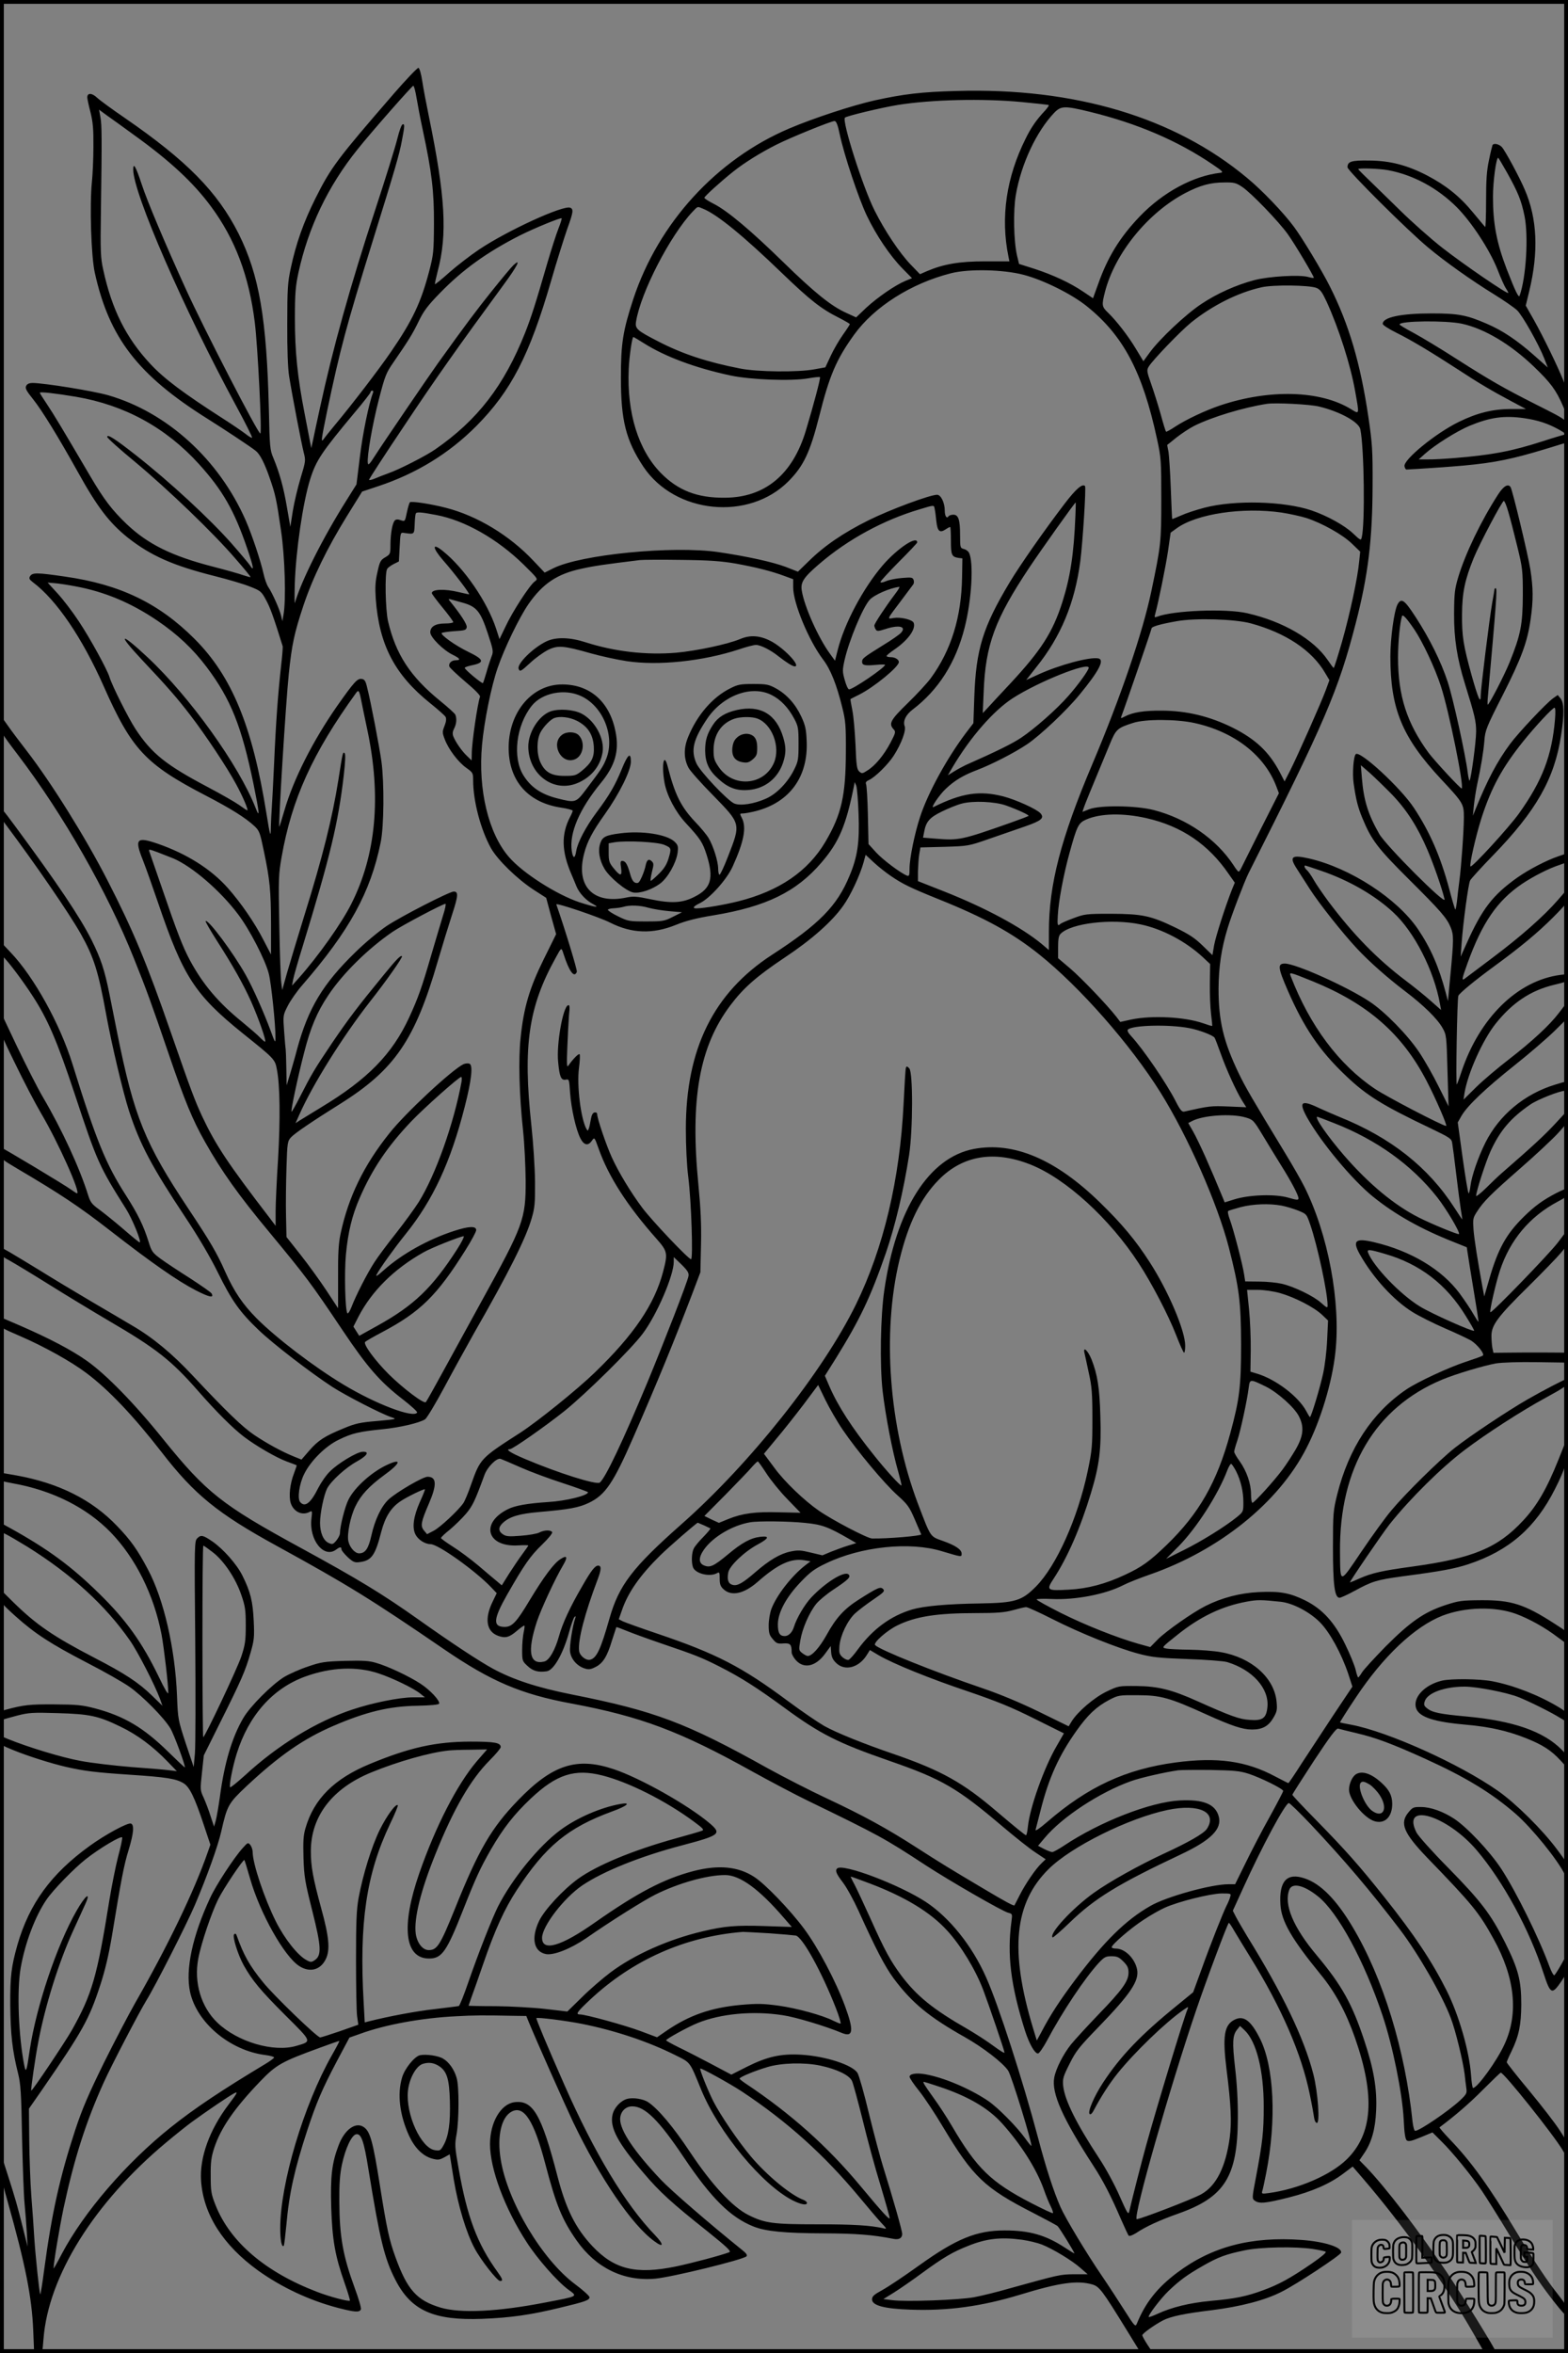 <?xml version="1.0" encoding="UTF-8"?>
<svg xmlns="http://www.w3.org/2000/svg" version="1.0" width="1024pt" height="1536pt" viewBox="0 0 1024 1536" preserveAspectRatio="xMidYMid meet">
  <rect x="0" y="0" width="1024" height="1536" fill="#808080" stroke="none"/>
  <g transform="translate(0.00 0.00) scale(1)">
    <g transform="translate(0,1536) scale(0.1,-0.1)" fill="#000000" stroke="none">
      <path d="M2568 14744 c-363 -419 -406 -475 -508 -679 -77 -154 -127 -295 -161 -455 -20 -93 -23 -134 -23 -365 -1 -167 4 -289 12 -340 22 -137 82 -447 96 -501 13 -50 12 -56 -21 -165 -19 -63 -42 -160 -51 -216 l-16 -102 -22 127 c-22 131 -49 226 -89 323 -22 51 -24 73 -29 310 -14 599 -63 883 -198 1154 -138 273 -338 476 -743 755 -82 56 -164 116 -182 133 -33 31 -63 32 -63 1 0 -8 9 -52 21 -97 16 -65 20 -110 19 -226 0 -80 -5 -184 -10 -231 -15 -149 -5 -481 19 -590 94 -425 281 -668 735 -953 110 -69 287 -186 316 -210 27 -21 57 -79 89 -171 40 -114 46 -142 76 -348 26 -174 34 -460 16 -553 l-7 -40 -8 35 c-10 43 -58 150 -84 188 -10 15 -24 54 -31 87 -19 85 -74 250 -116 347 -175 399 -514 707 -899 818 -98 28 -413 79 -493 80 -21 0 -36 -6 -42 -19 -8 -15 0 -31 45 -87 59 -74 164 -245 289 -469 130 -235 208 -337 330 -435 149 -117 294 -182 565 -250 88 -22 193 -53 232 -69 69 -27 75 -31 105 -87 27 -49 48 -106 109 -302 2 -6 -3 -67 -11 -135 -19 -173 -33 -355 -45 -632 -6 -132 -13 -262 -15 -290 -2 -27 -5 -81 -6 -120 -1 -78 -4 -70 -29 85 -92 572 -226 896 -470 1140 -233 233 -487 355 -845 406 -186 27 -213 27 -229 2 -8 -14 -4 -21 19 -39 154 -115 322 -363 461 -676 184 -416 274 -512 669 -717 162 -84 259 -145 316 -198 33 -31 37 -42 62 -163 40 -190 46 -258 47 -478 l0 -198 -51 98 c-56 109 -145 239 -231 336 -109 123 -267 223 -457 289 -140 48 -154 33 -97 -109 19 -48 63 -173 99 -278 163 -480 240 -599 553 -851 206 -165 210 -169 222 -234 21 -105 23 -329 8 -585 -9 -137 -16 -292 -16 -343 l0 -94 -37 49 c-274 357 -354 477 -443 666 -48 104 -71 164 -204 547 -158 455 -245 664 -415 995 -144 281 -367 637 -526 843 -41 53 -98 128 -125 167 l-50 70 0 -54 c0 -53 1 -56 118 -210 295 -388 583 -893 756 -1326 80 -198 119 -306 226 -620 106 -311 158 -437 240 -581 107 -190 218 -346 420 -589 239 -289 271 -331 478 -640 161 -240 243 -334 389 -447 57 -44 101 -84 97 -89 -23 -38 -267 54 -480 182 -193 116 -439 304 -567 432 -92 93 -148 175 -207 307 -54 122 -97 195 -240 410 -284 427 -354 599 -464 1145 -14 72 -37 186 -51 255 -32 159 -56 231 -117 354 -75 149 -222 368 -497 740 -92 125 -96 128 -99 97 -3 -25 5 -44 36 -84 192 -256 414 -579 489 -712 86 -153 115 -244 167 -530 36 -197 110 -507 148 -625 71 -219 149 -366 371 -700 82 -123 159 -254 209 -355 92 -187 144 -260 268 -378 95 -91 336 -276 481 -371 91 -58 316 -174 384 -197 39 -13 38 -13 -90 -25 -111 -9 -144 -16 -218 -47 -125 -51 -169 -79 -227 -146 l-51 -59 -52 21 c-76 31 -172 83 -257 140 -77 52 -181 152 -404 390 -130 139 -257 245 -391 323 -38 23 -158 93 -265 156 -107 63 -260 155 -340 205 -80 49 -171 104 -202 122 l-58 32 0 -28 c0 -24 9 -33 63 -62 34 -19 150 -89 257 -156 107 -67 282 -173 389 -236 309 -180 410 -259 583 -457 121 -138 225 -242 300 -300 79 -60 211 -137 282 -163 33 -12 62 -23 63 -24 2 -1 -6 -24 -17 -53 -27 -70 -35 -151 -21 -195 19 -56 74 -82 122 -57 18 10 19 8 13 -43 -17 -140 82 -263 162 -202 24 18 34 19 34 1 0 -7 19 -30 41 -51 36 -33 46 -37 80 -32 76 10 100 45 139 198 25 95 62 156 124 198 40 28 156 84 161 79 2 -2 -13 -39 -33 -83 -42 -95 -52 -168 -28 -213 18 -34 62 -62 98 -62 49 0 289 -171 393 -279 l39 -41 -26 -54 c-55 -111 -42 -196 34 -224 48 -18 74 -11 126 34 24 20 45 35 47 32 2 -2 0 -21 -5 -43 -5 -22 -10 -73 -10 -114 0 -72 1 -75 36 -107 34 -32 69 -42 124 -34 45 6 105 109 145 250 14 52 31 100 37 105 8 7 9 5 5 -8 -18 -50 -39 -185 -34 -219 6 -48 45 -93 94 -109 27 -9 40 -7 70 8 50 24 78 69 109 172 15 47 28 87 29 89 2 2 31 -9 65 -23 34 -14 140 -53 234 -85 216 -73 260 -91 371 -147 144 -73 249 -140 429 -272 232 -170 348 -229 686 -346 343 -119 441 -176 741 -431 77 -65 171 -140 209 -165 l69 -46 -25 -24 c-39 -36 -107 -136 -144 -209 -18 -36 -34 -66 -35 -68 -5 -5 -59 24 -205 111 -221 131 -278 166 -435 267 -194 125 -350 210 -585 320 -105 49 -279 138 -388 198 -533 297 -735 373 -1279 481 -225 45 -380 96 -512 167 -89 48 -274 170 -488 322 -234 166 -395 264 -773 470 -512 279 -612 358 -894 707 -187 233 -374 424 -499 512 -99 70 -242 145 -430 227 -71 31 -130 56 -133 56 -2 0 -4 -15 -4 -32 1 -33 2 -34 134 -91 155 -67 332 -166 429 -239 146 -109 309 -281 493 -518 214 -277 366 -400 749 -610 463 -254 616 -348 1095 -676 307 -210 502 -293 830 -354 455 -85 709 -180 1185 -445 116 -64 275 -148 355 -187 468 -227 507 -248 775 -424 160 -104 500 -300 539 -310 27 -7 28 -8 22 -53 -30 -219 -6 -420 88 -717 28 -86 63 -149 85 -149 7 0 34 38 59 85 100 188 246 407 339 508 35 37 45 42 82 42 36 0 49 -6 77 -34 27 -27 34 -42 34 -73 0 -56 -41 -113 -196 -273 -71 -74 -152 -162 -179 -195 -51 -64 -99 -158 -110 -217 -19 -102 54 -265 257 -578 62 -95 114 -196 178 -345 24 -55 47 -104 51 -109 5 -5 24 2 47 16 66 44 153 84 277 128 303 107 387 241 389 620 1 114 -6 230 -18 332 -19 167 -17 212 14 250 l18 23 30 -28 c78 -74 125 -264 125 -497 0 -165 -7 -231 -50 -459 -27 -140 -27 -144 -8 -157 29 -21 70 -17 221 21 154 39 268 89 358 157 l60 45 68 -79 c258 -300 542 -698 718 -1006 l75 -131 38 -1 c20 0 37 2 37 5 0 14 -223 375 -322 523 -182 270 -399 553 -525 684 l-45 46 30 44 c49 71 74 159 79 279 7 141 -15 273 -78 461 -79 238 -146 358 -309 553 -154 183 -217 333 -180 429 18 48 95 31 187 -43 130 -103 303 -422 422 -778 67 -200 129 -507 138 -677 4 -90 10 -129 20 -138 11 -9 31 -5 91 20 l77 32 58 -58 c71 -69 198 -225 265 -324 27 -40 107 -167 177 -283 70 -116 156 -251 191 -301 69 -100 170 -227 185 -232 5 -2 9 10 9 27 0 23 -16 51 -62 109 -71 89 -160 223 -273 410 -180 299 -298 463 -439 609 -38 40 -67 74 -65 76 102 76 197 158 284 246 61 61 113 111 116 111 21 0 343 -403 405 -507 l29 -48 3 47 c3 42 -2 55 -51 130 -29 46 -120 163 -200 260 -81 97 -147 181 -147 186 0 4 14 37 31 71 49 102 63 172 64 306 0 157 -19 231 -107 407 -92 183 -156 267 -373 488 -101 102 -192 204 -204 227 -103 203 197 115 393 -115 172 -202 345 -520 436 -802 46 -140 55 -144 118 -52 38 58 42 69 42 125 l0 62 -40 -72 c-22 -39 -44 -74 -49 -77 -5 -3 -19 22 -32 57 -68 186 -218 490 -315 638 -74 113 -224 272 -308 327 -72 47 -153 76 -215 76 -49 1 -56 -2 -82 -34 -60 -71 -33 -135 120 -295 297 -307 339 -358 434 -530 141 -253 166 -489 72 -691 -49 -107 -177 -284 -205 -284 -4 0 -10 37 -13 83 -11 156 -79 392 -159 552 -98 195 -211 364 -405 608 -167 210 -256 310 -450 508 -84 85 -153 159 -153 163 0 4 64 104 141 222 105 159 146 213 158 210 9 -3 63 -16 121 -30 124 -29 233 -70 443 -165 267 -121 437 -224 596 -362 106 -93 272 -297 322 -398 l18 -36 1 53 c0 51 -3 58 -72 150 -95 128 -271 302 -386 382 -251 176 -718 386 -957 431 -38 7 -72 14 -74 15 -1 2 44 74 103 162 179 270 385 464 566 535 149 57 342 62 480 12 87 -32 191 -90 272 -152 31 -23 59 -43 62 -43 3 0 6 17 6 38 0 36 -3 39 -88 93 -197 127 -282 154 -477 153 -129 -1 -147 -3 -236 -32 -139 -46 -228 -108 -390 -270 -74 -76 -144 -152 -154 -169 -11 -18 -22 -33 -25 -33 -3 0 -11 23 -17 51 -7 28 -37 102 -68 165 -69 143 -149 231 -262 287 -100 49 -165 61 -303 54 -122 -6 -241 -37 -348 -91 -85 -43 -254 -162 -309 -216 l-51 -52 -79 22 c-140 40 -345 121 -505 201 -87 44 -158 83 -158 88 0 4 45 6 100 3 153 -7 348 30 465 90 33 17 110 47 170 68 456 158 845 470 1027 827 92 178 168 429 189 625 36 327 -47 771 -203 1082 -22 44 -79 143 -126 220 -221 364 -258 428 -303 521 -99 207 -131 341 -131 550 1 142 18 262 59 395 24 82 111 308 137 360 499 988 587 1194 700 1632 81 313 109 544 110 903 1 224 -2 270 -27 440 -52 352 -127 607 -252 855 -49 99 -183 321 -235 390 -68 92 -209 239 -305 318 -474 396 -1126 591 -1900 568 -226 -6 -343 -20 -531 -61 -147 -33 -400 -116 -560 -184 -475 -202 -854 -617 -1018 -1113 -68 -208 -81 -290 -81 -513 0 -281 33 -410 147 -582 206 -308 689 -356 948 -94 98 99 140 187 200 423 67 267 112 372 228 533 131 182 372 335 632 401 117 30 342 25 475 -10 130 -34 317 -127 415 -207 237 -191 362 -428 456 -864 27 -124 28 -142 28 -395 0 -280 -2 -299 -65 -600 -57 -271 -199 -688 -386 -1130 -205 -484 -283 -784 -283 -1093 l0 -119 -47 40 c-132 109 -365 235 -638 343 l-170 67 0 64 c1 34 4 84 8 109 l8 47 157 4 c156 5 157 5 292 52 74 26 181 63 237 82 105 37 125 54 98 85 -26 28 -159 88 -242 110 -156 40 -272 22 -456 -69 -24 -12 38 80 80 119 58 55 116 89 203 122 95 36 244 112 330 170 85 58 255 218 340 322 129 157 165 228 123 237 -56 11 -255 -42 -396 -107 l-75 -34 66 84 c160 199 251 418 287 690 16 123 39 485 31 492 -17 18 -60 -19 -133 -115 -128 -167 -293 -403 -360 -515 -175 -292 -219 -437 -230 -745 l-6 -173 -49 -64 c-122 -162 -246 -387 -298 -544 -36 -108 -70 -273 -70 -341 0 -45 -2 -51 -17 -46 -42 17 -156 102 -201 151 l-50 55 -4 187 c-2 104 -8 195 -12 204 -5 11 1 19 19 27 40 18 124 101 161 158 50 78 83 165 72 194 -12 33 7 73 51 107 170 129 283 307 341 537 46 180 60 427 28 488 -5 10 -20 21 -33 24 -24 6 -25 9 -25 89 0 103 -11 135 -44 135 -14 0 -28 -5 -31 -10 -12 -19 -25 1 -25 36 0 52 -25 104 -50 104 -47 0 -305 -96 -445 -165 -167 -83 -292 -168 -395 -270 l-69 -67 -79 31 c-85 32 -252 69 -442 97 -297 43 -898 -16 -1077 -106 l-56 -28 -73 77 c-156 166 -368 294 -572 346 -96 25 -226 45 -235 36 -4 -4 -13 -34 -20 -67 -12 -59 -12 -59 -40 -50 -18 7 -31 6 -38 -1 -16 -16 -28 -81 -29 -155 0 -65 -1 -66 -34 -86 -31 -18 -36 -28 -51 -97 -14 -60 -16 -99 -11 -174 22 -301 124 -496 356 -682 50 -40 95 -80 100 -89 6 -12 4 -31 -7 -59 -15 -38 -15 -44 2 -88 24 -64 87 -148 141 -186 42 -30 44 -33 44 -81 0 -135 49 -321 116 -442 43 -77 171 -202 280 -273 l81 -52 32 -119 33 -118 -81 -164 c-93 -188 -131 -316 -151 -513 -15 -140 -9 -374 16 -605 9 -85 16 -231 17 -325 1 -254 -14 -293 -291 -795 -74 -135 -184 -335 -244 -445 -60 -110 -112 -203 -117 -208 -13 -13 -150 91 -242 182 -89 89 -165 192 -155 210 3 5 55 35 114 66 247 131 356 238 541 533 39 62 71 121 71 132 0 28 -48 26 -146 -6 -169 -55 -339 -150 -458 -256 -41 -37 -55 -45 -46 -28 21 41 113 169 190 265 179 223 293 469 385 830 45 175 55 272 31 281 -10 4 -27 2 -39 -3 -74 -35 -379 -318 -484 -451 -168 -210 -268 -417 -319 -657 -13 -61 -17 -129 -16 -283 l0 -202 -77 117 c-43 65 -119 170 -169 233 l-91 115 -3 140 c-2 77 0 218 3 313 5 164 7 173 30 198 25 27 140 105 319 217 358 224 490 418 639 932 29 99 71 235 93 303 41 125 43 152 11 152 -29 -1 -340 -160 -438 -225 -49 -33 -141 -109 -203 -170 -214 -208 -309 -366 -382 -635 -12 -47 -33 -119 -45 -160 l-23 -75 -2 113 c-1 61 -3 115 -4 120 -1 4 -6 56 -10 115 -8 108 -8 109 23 170 17 34 60 96 96 137 307 354 445 605 511 930 22 105 24 390 5 530 -13 94 -69 388 -94 485 -9 40 -17 51 -35 53 -28 4 -49 -19 -159 -175 -159 -228 -286 -478 -346 -685 -17 -59 -32 -106 -33 -105 -7 8 43 816 62 997 20 193 36 267 95 445 61 183 156 378 286 588 l98 158 105 35 c250 83 463 214 641 393 227 229 347 461 488 947 38 132 86 283 105 338 40 110 43 131 20 140 -46 18 -408 -148 -594 -272 -58 -39 -145 -106 -195 -150 -49 -44 -92 -79 -94 -77 -2 2 6 39 17 82 65 243 51 488 -58 1018 -16 77 -35 178 -42 224 -7 47 -18 86 -25 88 -6 2 -80 -75 -165 -173z m152 -21 c7 -43 25 -138 41 -212 59 -275 74 -400 73 -611 -1 -184 -3 -202 -31 -310 -54 -205 -109 -322 -250 -527 -78 -114 -255 -345 -368 -480 -27 -33 -60 -73 -71 -89 -19 -26 -17 -9 22 181 85 405 126 558 299 1115 146 469 173 562 190 654 18 94 19 109 4 104 -7 -2 -22 -44 -34 -93 -12 -50 -76 -256 -143 -460 -165 -502 -279 -911 -363 -1300 -18 -82 -38 -175 -44 -205 l-12 -55 -8 40 c-4 22 -20 106 -36 187 -46 236 -63 401 -63 618 0 165 4 211 23 300 65 297 193 565 386 805 90 113 356 415 364 415 5 0 14 -35 21 -77z m3951 -29 c96 -9 176 -18 178 -20 3 -2 -9 -19 -25 -37 -54 -57 -91 -110 -126 -182 -126 -252 -165 -514 -112 -771 l6 -30 -159 0 c-168 0 -270 -18 -377 -63 l-48 -21 -60 62 c-73 76 -170 221 -236 353 -77 152 -215 586 -194 607 11 11 236 65 346 83 219 35 553 43 807 19z m447 -64 c310 -76 572 -188 802 -344 65 -44 72 -51 50 -54 -177 -20 -375 -127 -526 -284 -130 -136 -210 -265 -273 -444 l-33 -91 -64 43 c-86 58 -196 109 -318 149 l-101 32 -13 54 c-22 94 -26 292 -8 397 35 202 134 413 250 535 45 47 69 47 234 7z m-6243 -151 c235 -169 388 -311 503 -467 157 -212 248 -452 286 -757 19 -152 48 -725 36 -725 -16 1 -368 683 -485 940 -132 289 -254 577 -290 688 -38 115 -55 145 -55 95 0 -154 328 -907 674 -1546 59 -109 105 -201 102 -204 -3 -3 -22 8 -43 25 -21 16 -85 60 -143 97 -263 169 -386 261 -477 358 -159 170 -253 357 -309 617 -17 75 -19 120 -15 375 7 496 6 568 -3 619 l-9 50 49 -36 c27 -19 108 -77 179 -129z m4609 4 c29 -137 123 -417 176 -529 62 -130 152 -263 232 -345 l64 -65 -44 -18 c-67 -28 -181 -107 -255 -175 l-66 -63 -63 29 c-99 44 -208 132 -413 332 -211 206 -365 336 -455 381 -33 17 -60 34 -60 39 0 9 109 108 190 172 70 56 176 122 279 174 102 51 357 154 381 155 11 0 21 -24 34 -87z m2628 -343 c59 -39 240 -227 299 -310 45 -63 169 -271 169 -283 0 -3 -17 -1 -37 5 -58 16 -255 4 -349 -20 -122 -32 -248 -89 -348 -156 -103 -68 -272 -228 -336 -315 l-43 -59 -47 78 c-52 87 -129 186 -184 239 -41 39 -42 49 -20 135 65 253 281 518 525 646 96 50 164 69 255 69 62 1 76 -2 116 -29z m-3517 -144 c92 -39 259 -175 512 -419 185 -178 257 -234 371 -291 39 -20 72 -39 72 -42 0 -3 -20 -34 -45 -69 -25 -35 -61 -97 -80 -138 l-35 -75 -72 -13 c-107 -20 -372 -17 -483 5 -216 42 -377 95 -534 176 -142 73 -155 84 -147 132 31 190 222 560 369 716 36 37 29 36 72 18z m-948 -128 c-14 -35 -46 -135 -72 -223 -78 -270 -106 -356 -146 -458 -137 -344 -309 -568 -586 -760 -60 -42 -236 -132 -308 -157 -27 -10 -67 -25 -87 -34 -21 -9 -38 -12 -38 -8 0 5 103 164 230 353 205 308 353 517 648 919 92 125 118 178 65 129 -14 -13 -78 -90 -142 -170 -101 -126 -173 -222 -353 -473 -58 -81 -360 -524 -409 -601 -36 -57 -45 -65 -47 -47 -6 43 29 247 72 414 40 154 47 173 95 242 99 144 123 182 164 266 33 69 59 104 141 188 149 153 305 265 521 375 98 49 267 118 273 112 2 -2 -7 -32 -21 -67z m4949 -387 c26 -10 38 -27 68 -91 80 -176 156 -413 186 -584 28 -157 29 -151 -27 -117 -200 123 -532 132 -853 25 -98 -33 -225 -93 -295 -139 -31 -21 -58 -35 -60 -33 -3 3 -19 54 -35 114 -17 60 -45 149 -62 197 -29 82 -30 91 -16 114 26 43 208 232 277 288 138 111 307 196 461 230 77 17 308 14 356 -4z m-4392 -361 c139 -88 334 -161 566 -211 131 -28 395 -38 507 -19 40 7 76 11 78 8 5 -5 -41 -179 -92 -348 -86 -287 -267 -438 -529 -439 -180 -2 -306 47 -418 161 -148 151 -223 394 -210 680 3 77 22 208 30 208 3 0 33 -18 68 -40z m-1769 -327 c-25 -63 -67 -265 -85 -417 l-22 -178 -67 -107 c-152 -241 -292 -519 -335 -666 -3 -11 -3 43 -1 120 7 219 53 536 101 688 39 123 75 176 291 435 57 67 103 127 103 132 0 6 5 10 11 10 7 0 8 -7 4 -17z m-1939 -23 c318 -54 587 -201 803 -439 155 -171 231 -303 316 -553 41 -120 47 -155 17 -108 -7 11 -59 73 -116 138 -144 164 -411 410 -629 581 -139 109 -187 139 -187 119 0 -7 82 -81 183 -164 218 -182 511 -464 653 -629 57 -65 102 -120 100 -122 -1 -2 -23 4 -47 12 -24 9 -113 34 -198 56 -269 69 -426 147 -564 278 -96 92 -148 160 -239 315 -191 325 -234 396 -279 464 -27 40 -49 75 -49 78 0 8 97 -3 236 -26z m8119 -64 c136 -33 260 -101 269 -149 25 -123 31 -617 9 -705 -5 -22 -8 -20 -58 27 -54 51 -167 114 -270 149 -180 61 -502 69 -698 18 -54 -14 -124 -37 -154 -51 -31 -14 -57 -24 -58 -23 -1 2 -5 91 -9 198 -4 107 -11 215 -15 240 -5 25 -9 45 -8 46 1 0 28 22 60 48 32 25 84 60 116 76 116 58 321 120 476 144 56 8 280 -3 340 -18z m-1592 -713 c-10 -249 -33 -399 -85 -563 -63 -198 -139 -316 -343 -535 -62 -66 -127 -136 -144 -155 l-33 -35 6 140 c12 306 73 472 298 810 81 121 297 425 303 425 1 0 0 -39 -2 -87z m-919 45 c3 -13 8 -49 11 -81 7 -65 22 -78 60 -53 13 9 27 16 30 16 3 0 5 -40 5 -89 0 -94 5 -106 50 -113 l25 -3 -2 -121 c-4 -262 -71 -479 -205 -662 -23 -31 -90 -104 -150 -162 -113 -110 -126 -134 -92 -171 15 -16 13 -23 -21 -88 -43 -81 -100 -150 -151 -181 -32 -21 -36 -21 -53 -6 -15 14 -19 40 -24 174 -4 86 -13 189 -21 227 -8 39 -13 71 -12 71 0 1 26 14 56 29 98 49 260 182 260 213 0 17 -25 32 -52 32 -15 0 -28 3 -28 8 0 4 23 23 51 42 89 61 141 133 126 174 -8 21 -84 39 -130 32 -46 -8 -48 -14 47 112 39 52 75 100 80 107 5 7 6 20 2 30 -6 16 -15 17 -75 12 -38 -3 -85 -12 -105 -21 -21 -9 -36 -11 -36 -5 0 6 54 64 120 131 66 66 120 123 120 127 0 48 -130 -39 -226 -150 -127 -149 -249 -377 -293 -551 l-18 -71 -32 44 c-77 105 -169 311 -185 414 -9 54 12 86 116 175 185 159 419 286 653 355 99 30 94 29 99 3z m2266 -24 c52 -8 124 -24 160 -35 105 -34 238 -109 298 -167 l55 -53 -7 -67 c-10 -105 -59 -335 -112 -522 -27 -93 -51 -170 -54 -170 -3 0 -20 23 -39 51 -93 137 -293 253 -526 306 -138 32 -485 18 -589 -23 -17 -6 -18 -4 -12 17 21 77 69 311 84 413 l17 119 39 28 c130 95 432 140 686 103z m-5520 -16 c185 -35 397 -155 569 -323 95 -94 96 -94 74 -110 -33 -23 -146 -197 -191 -294 l-40 -83 -22 68 c-58 176 -208 395 -348 507 -72 58 -70 22 3 -62 74 -84 178 -221 168 -221 -4 1 -35 7 -68 15 -90 22 -175 19 -175 -7 0 -5 32 -48 70 -94 39 -47 70 -90 70 -95 0 -5 -24 -9 -53 -9 -63 0 -97 -20 -97 -58 0 -32 85 -117 148 -147 47 -23 53 -35 18 -35 -28 0 -49 -21 -41 -42 3 -8 51 -53 105 -99 61 -51 98 -89 95 -97 -16 -41 -54 -301 -54 -371 l-1 -45 -31 30 c-33 31 -74 90 -89 128 -6 16 -4 32 6 51 15 29 18 63 8 89 -3 8 -48 49 -100 91 -195 159 -289 303 -340 520 -17 75 -22 313 -6 340 4 9 24 23 43 33 l34 17 5 95 c5 95 5 95 30 91 66 -9 65 -11 68 54 1 33 4 65 7 72 4 12 32 11 135 -9z m1955 -317 c132 -24 232 -49 318 -81 l57 -21 0 -54 c0 -101 101 -346 195 -470 49 -64 89 -164 126 -315 21 -84 24 -117 23 -290 -1 -285 -29 -407 -133 -584 -114 -194 -303 -323 -571 -390 -93 -23 -222 -45 -272 -46 -29 0 -20 14 22 34 66 32 175 153 214 238 75 165 92 257 61 318 -15 29 -15 30 8 30 12 0 50 7 82 15 222 57 344 224 333 459 -3 76 -9 102 -35 158 -38 82 -95 145 -165 184 -48 26 -62 29 -148 29 -85 0 -101 -3 -152 -29 -116 -58 -216 -175 -274 -317 -30 -72 -29 -141 2 -200 9 -19 81 -100 160 -180 184 -189 183 -183 98 -401 -25 -65 -50 -118 -55 -118 -5 0 -9 18 -9 40 0 47 -32 149 -63 200 -11 19 -51 68 -89 107 -92 98 -131 177 -178 361 -25 96 -41 6 -20 -109 16 -84 71 -188 137 -260 99 -107 111 -127 138 -210 48 -152 29 -219 -79 -273 -79 -41 -152 -45 -289 -16 -89 19 -113 20 -156 11 -217 -46 -333 74 -276 288 20 78 55 144 135 256 94 132 170 285 170 343 0 65 -20 49 -60 -50 -44 -107 -81 -170 -164 -281 -70 -94 -124 -196 -133 -253 -8 -51 -21 -51 -29 1 -17 117 49 272 190 444 93 113 121 209 96 334 -38 194 -165 308 -346 309 -210 2 -368 -201 -351 -450 14 -195 137 -323 340 -354 42 -6 77 -16 77 -20 0 -5 -7 -23 -17 -41 -59 -114 -56 -226 10 -377 8 -19 23 -54 32 -77 19 -45 63 -92 110 -116 48 -26 8 -19 -91 13 -149 50 -369 190 -459 294 -135 154 -204 441 -177 734 14 153 60 381 102 502 44 129 141 329 201 416 94 135 188 198 349 232 81 18 152 28 380 56 19 2 141 3 270 1 185 -2 261 -8 355 -24z m-4315 -148 c192 -35 364 -107 537 -224 134 -91 234 -186 323 -304 158 -210 228 -387 306 -765 38 -186 42 -228 14 -156 -109 280 -431 728 -707 986 -180 168 -200 158 -36 -17 167 -177 233 -253 317 -363 97 -126 242 -344 299 -451 44 -81 81 -169 72 -169 -3 0 -27 16 -53 35 -27 19 -118 71 -203 116 -275 145 -368 219 -474 380 -46 70 -154 285 -170 339 -14 48 -128 256 -201 365 -40 61 -102 142 -138 181 l-65 71 47 -4 c26 -2 85 -11 132 -20z m5356 -50 c-62 -82 -136 -194 -136 -206 0 -7 4 -18 9 -26 8 -13 17 -12 61 2 91 30 142 18 104 -24 -10 -11 -61 -47 -114 -79 -130 -81 -140 -88 -140 -110 0 -23 18 -27 92 -20 32 3 58 3 58 0 -2 -19 -209 -160 -235 -160 -7 0 -19 27 -28 60 -16 56 -16 65 -1 133 29 126 117 339 163 391 28 32 132 78 194 85 5 1 -7 -20 -27 -46z m-2822 -58 c88 -25 114 -56 161 -198 36 -108 38 -121 26 -150 -7 -18 -22 -63 -33 -102 -11 -38 -22 -72 -24 -74 -6 -6 -124 92 -119 100 3 4 20 10 38 14 95 19 92 38 -15 90 -85 41 -184 112 -173 123 3 3 40 9 83 12 69 4 77 7 80 26 3 18 -39 83 -112 173 -9 11 -7 13 9 8 11 -3 47 -13 79 -22z m5144 -134 c228 -62 400 -176 486 -324 l28 -47 -25 -68 c-30 -81 -183 -426 -232 -523 l-36 -70 -30 58 c-71 135 -158 217 -309 293 -150 74 -301 111 -465 111 -115 1 -186 -11 -237 -37 -29 -15 -31 -15 -24 2 25 65 196 563 196 571 0 13 58 29 165 48 124 22 377 14 483 -14z m-1058 -290 c0 -16 -70 -113 -133 -184 -77 -88 -220 -214 -310 -274 -58 -38 -150 -84 -362 -178 -16 -8 -49 -25 -73 -40 l-42 -26 31 53 c115 195 268 370 394 451 168 108 495 238 495 198z m-4752 -208 c6 -32 25 -121 41 -198 92 -435 57 -815 -104 -1134 -62 -125 -216 -342 -343 -485 l-45 -50 7 38 c4 22 32 120 63 220 180 587 232 805 268 1115 10 87 12 138 6 144 -12 12 -13 6 -41 -173 -40 -251 -102 -500 -222 -885 -44 -143 -95 -311 -113 -374 l-32 -114 -6 47 c-4 26 -10 195 -13 374 -6 304 -5 335 15 447 66 378 203 680 486 1071 16 23 21 17 33 -43z m2679 31 c61 -30 111 -83 150 -156 26 -49 28 -62 28 -163 0 -100 -2 -115 -28 -167 -41 -84 -114 -160 -184 -191 -78 -35 -168 -49 -208 -32 -43 18 -224 209 -247 262 -38 86 -21 156 72 294 103 150 287 218 417 153z m-1242 -8 c143 -66 222 -261 165 -407 -21 -53 -32 -69 -133 -203 -66 -87 -68 -88 -190 -57 -105 27 -171 73 -219 150 -72 116 -48 324 54 453 67 85 215 115 323 64z m4007 -176 c258 -57 455 -209 533 -413 l17 -45 -118 -233 c-65 -129 -122 -244 -128 -256 -6 -13 -14 -23 -17 -23 -4 0 -19 19 -34 43 -112 170 -304 303 -520 359 -116 30 -353 33 -423 5 l-43 -17 7 22 c6 20 45 116 172 421 40 97 49 105 152 138 79 26 285 25 402 -1z m-2195 -595 c7 -183 -7 -279 -59 -402 -81 -197 -198 -316 -508 -517 -381 -248 -561 -614 -561 -1136 0 -111 6 -237 16 -315 20 -159 32 -535 18 -535 -17 0 -254 250 -318 335 -75 100 -156 234 -200 331 -36 79 -95 253 -95 280 0 9 -7 14 -17 12 -12 -2 -20 -17 -25 -48 -4 -25 -10 -52 -14 -60 -5 -13 -6 -13 -14 0 -37 66 -64 284 -49 398 6 46 8 86 4 90 -6 7 -45 -33 -73 -74 -10 -16 -12 5 -7 121 3 77 8 171 11 209 6 54 4 68 -6 64 -34 -11 -77 -256 -65 -371 9 -96 19 -120 49 -115 23 5 23 2 29 -86 8 -105 38 -239 67 -296 23 -46 50 -52 74 -18 19 26 17 28 46 -52 64 -180 186 -371 377 -586 73 -83 75 -95 43 -217 -56 -212 -190 -410 -446 -657 -117 -113 -373 -319 -487 -393 -260 -167 -260 -168 -321 -339 -18 -53 -41 -107 -50 -120 -33 -48 -151 -158 -193 -180 l-44 -23 -20 24 c-25 30 -20 55 32 176 53 123 51 175 -9 175 -30 0 -200 -99 -253 -147 -48 -44 -91 -133 -114 -238 -19 -85 -40 -115 -80 -115 -27 0 -61 38 -70 79 -10 45 13 161 46 228 35 73 89 131 187 203 107 77 119 113 25 70 -101 -45 -217 -148 -257 -229 -23 -44 -56 -175 -56 -220 0 -11 -11 -32 -24 -48 -21 -25 -26 -26 -50 -15 -34 15 -56 67 -56 131 0 63 25 182 46 224 26 50 123 138 195 177 68 38 85 66 35 63 -38 -3 -160 -76 -212 -129 -24 -23 -57 -71 -75 -106 -50 -101 -88 -130 -119 -93 -19 23 -6 118 26 182 42 86 140 184 227 225 85 42 134 53 283 68 113 11 243 41 280 65 11 7 67 100 124 206 56 105 145 266 196 357 226 394 339 620 376 749 20 68 23 99 22 238 -1 91 -11 250 -24 370 -56 518 -19 773 159 1093 38 70 37 69 51 25 37 -115 70 -160 87 -117 4 11 -77 277 -134 440 -5 14 282 -83 352 -119 141 -71 277 -76 430 -14 64 26 134 44 245 62 344 57 541 153 705 345 115 134 160 242 212 500 l5 25 10 -25 c5 -14 12 -97 15 -185z m963 57 c78 -28 153 -63 147 -68 -3 -3 -56 -23 -118 -45 -317 -112 -338 -116 -484 -104 l-87 7 7 36 c12 68 35 95 115 134 41 20 99 44 130 52 73 20 216 14 290 -12z m918 -83 c229 -52 404 -171 536 -364 l40 -57 -19 -46 c-45 -115 -105 -303 -116 -362 l-11 -65 -64 62 c-50 49 -88 74 -176 117 -163 79 -218 90 -423 91 -163 0 -173 -2 -245 -29 -41 -15 -79 -32 -85 -37 -18 -18 -21 -8 -17 54 5 96 38 269 76 407 49 179 59 198 109 220 93 41 241 44 395 9z m-6355 -263 c123 -53 307 -211 423 -366 73 -96 176 -295 199 -385 16 -58 45 -337 44 -420 0 -37 -3 -33 -33 50 -40 109 -115 279 -161 360 -81 145 -247 367 -262 352 -3 -3 31 -61 74 -129 105 -163 172 -283 223 -396 49 -110 102 -262 91 -262 -4 0 -18 12 -32 26 -13 15 -67 61 -119 104 -154 125 -254 243 -339 400 -48 90 -84 183 -184 475 -42 121 -79 228 -82 237 -6 16 0 15 56 -6 35 -14 81 -32 102 -40z m4686 -115 c76 -52 130 -78 311 -151 301 -121 481 -220 655 -359 268 -214 599 -591 794 -903 179 -287 372 -725 446 -1011 68 -265 79 -355 80 -632 0 -278 -10 -358 -71 -583 -87 -319 -204 -523 -416 -728 -110 -106 -161 -143 -271 -194 -127 -60 -246 -91 -368 -97 -143 -8 -148 -4 -98 72 90 137 175 331 244 560 55 181 68 287 61 500 -5 188 -19 273 -58 372 -24 58 -56 87 -46 42 3 -13 16 -71 28 -129 20 -89 24 -134 24 -300 0 -181 -2 -206 -31 -345 -65 -306 -203 -615 -337 -751 -93 -94 -135 -107 -366 -111 -214 -3 -366 -17 -442 -39 -141 -42 -258 -128 -355 -260 -25 -35 -53 -66 -61 -69 -8 -3 -26 5 -40 17 -21 20 -23 30 -20 73 6 70 53 167 102 213 23 21 77 62 120 91 69 47 76 55 63 68 -17 18 -36 9 -159 -69 -96 -61 -149 -120 -210 -231 -46 -82 -95 -137 -123 -137 -7 0 -23 9 -36 19 -23 18 -23 21 -12 85 13 76 58 180 104 237 17 21 68 64 114 94 96 64 113 81 97 97 -26 26 -151 -51 -244 -150 -44 -47 -96 -136 -113 -192 -11 -36 -35 -60 -60 -60 -33 0 -45 20 -45 76 0 77 54 178 149 277 63 66 90 86 166 122 228 110 547 143 756 79 131 -39 129 -39 129 -16 0 27 -40 54 -125 84 -82 29 -76 21 -161 244 -188 498 -235 1112 -120 1589 58 240 139 405 258 525 156 158 361 192 598 98 230 -91 517 -353 707 -645 85 -130 194 -340 243 -466 25 -64 48 -117 53 -117 4 0 7 21 7 46 0 98 -111 358 -232 545 -91 142 -182 251 -324 389 -290 283 -564 399 -824 350 -294 -56 -508 -394 -585 -922 -25 -170 -30 -488 -11 -658 19 -162 64 -396 102 -527 13 -47 23 -87 21 -90 -6 -5 -102 100 -179 197 -146 182 -238 325 -294 456 l-27 63 71 113 c158 255 226 397 327 688 61 178 115 404 152 640 25 164 26 541 1 566 -14 15 -18 15 -22 3 -3 -8 -9 -113 -15 -234 -24 -492 -131 -942 -311 -1310 -215 -439 -691 -1039 -1140 -1435 -321 -284 -408 -398 -470 -616 -56 -197 -83 -257 -125 -268 -27 -8 -69 25 -73 57 -9 70 37 245 121 467 25 66 25 90 3 90 -20 0 -46 -33 -103 -133 -80 -137 -129 -243 -152 -326 -26 -93 -64 -159 -96 -167 -97 -24 -113 65 -49 260 27 82 120 282 171 368 32 54 27 69 -16 41 -43 -26 -109 -115 -202 -269 -86 -144 -115 -174 -163 -174 -79 0 -75 50 15 209 112 196 151 253 229 328 42 41 70 75 66 82 -10 15 -52 14 -84 -3 -15 -8 -69 -17 -120 -21 -77 -6 -96 -5 -117 9 -31 20 -32 46 -2 74 44 42 109 61 238 72 195 17 258 28 325 60 108 52 160 130 291 430 160 367 264 621 384 935 l53 140 4 180 c3 133 -2 235 -17 391 -55 559 6 903 209 1172 85 113 170 188 354 311 175 116 310 235 383 339 47 65 110 200 133 284 l13 48 55 -51 c30 -28 80 -67 111 -88z m-2926 -258 c-13 -42 -48 -160 -78 -262 -60 -207 -85 -277 -143 -403 -111 -240 -271 -403 -574 -586 -64 -39 -128 -78 -142 -87 l-26 -17 25 56 c86 195 284 511 460 736 108 137 217 292 210 298 -8 8 -35 -19 -119 -122 -173 -211 -230 -287 -335 -441 -119 -177 -135 -204 -211 -353 -29 -57 -54 -101 -56 -99 -6 6 40 223 82 385 41 162 85 267 158 375 94 142 261 306 421 415 62 42 327 182 344 182 5 0 -2 -35 -16 -77z m1343 51 c29 -8 90 -18 136 -22 l82 -7 -60 -30 c-55 -28 -66 -30 -174 -30 -110 0 -118 1 -183 33 -37 18 -67 37 -67 43 0 5 17 9 38 10 20 1 48 5 62 9 41 13 109 11 166 -6z m3211 -108 c142 -29 297 -111 409 -215 l47 -44 -2 -126 c-1 -69 3 -160 8 -201 5 -41 9 -76 7 -77 -1 -2 -27 6 -58 17 -120 42 -334 53 -469 25 l-73 -16 -25 33 c-59 76 -228 253 -302 316 l-79 67 0 72 c0 54 4 76 17 88 69 69 333 100 520 61z m318 -677 c64 -12 155 -46 167 -63 4 -6 21 -51 39 -101 37 -105 104 -252 142 -312 l26 -41 -117 5 c-113 5 -127 3 -287 -33 -16 -4 -27 8 -58 69 -60 117 -210 337 -291 425 -19 20 -26 36 -20 41 29 29 265 35 399 10z m-4751 -351 c-50 -272 -169 -607 -279 -784 -26 -41 -92 -132 -147 -202 -56 -70 -120 -156 -143 -192 -47 -72 -122 -219 -150 -293 -10 -26 -22 -44 -26 -40 -15 15 -21 266 -10 383 14 148 40 255 90 370 81 187 181 336 336 499 86 90 312 291 327 291 4 0 5 -15 2 -32z m5122 -233 c47 -14 51 -18 108 -112 32 -54 87 -143 121 -198 71 -113 115 -198 115 -218 0 -12 -12 -11 -67 5 -86 25 -254 19 -351 -11 l-64 -20 -13 32 c-49 118 -69 165 -113 265 -28 62 -64 138 -81 167 l-31 54 23 12 c71 39 261 52 353 24z m233 -575 c28 -5 77 -20 108 -32 56 -23 56 -23 80 -93 48 -141 113 -443 113 -527 0 -18 -5 -16 -42 17 -48 44 -178 107 -258 125 -30 7 -96 14 -146 14 l-92 1 -7 45 c-9 63 -70 296 -93 358 -11 29 -16 54 -11 57 4 3 41 14 81 25 81 21 188 25 267 10z m-5385 -287 c-162 -251 -281 -365 -519 -497 l-119 -66 -19 30 -19 30 32 63 c87 168 231 312 424 421 49 29 241 105 264 106 6 0 -13 -39 -44 -87z m1512 -174 c-7 -39 -160 -432 -269 -695 -159 -381 -273 -622 -310 -652 -20 -17 -274 63 -488 154 -95 40 -132 64 -99 64 18 0 232 150 355 248 142 114 439 407 513 507 92 123 202 379 202 468 l0 31 51 -49 c41 -41 49 -55 45 -76z m3863 -110 c96 -27 222 -92 274 -141 l40 -38 -6 -127 c-3 -71 -15 -168 -26 -218 -20 -92 -78 -285 -86 -285 -3 0 -13 17 -24 38 -51 96 -201 210 -325 246 l-40 12 2 139 c1 77 -4 197 -11 268 l-13 127 70 0 c40 0 102 -9 145 -21z m-91 -611 c76 -38 185 -135 214 -192 36 -69 31 -128 -20 -217 -24 -41 -63 -101 -87 -133 -56 -75 -184 -216 -196 -216 -5 0 -9 25 -9 55 0 69 -28 151 -74 216 -20 27 -36 55 -36 62 0 8 9 40 20 72 20 59 64 259 75 348 7 56 9 56 113 5z m-2764 -282 c94 -138 270 -349 357 -427 66 -59 78 -76 112 -155 21 -49 40 -94 43 -100 4 -10 -221 -29 -321 -27 -29 0 -259 120 -348 182 -94 65 -222 187 -288 277 l-70 94 81 98 c45 53 125 154 178 224 l95 127 47 -97 c26 -53 77 -142 114 -196z m-2104 -245 c63 -28 187 -74 277 -103 89 -29 162 -56 163 -59 1 -21 -142 -57 -260 -64 -135 -9 -217 -23 -264 -47 -182 -91 -136 -249 69 -236 36 2 65 2 65 -1 0 -2 -17 -27 -38 -55 -21 -28 -60 -86 -87 -128 l-48 -77 -32 27 c-18 15 -73 61 -122 103 -49 41 -124 97 -166 123 -42 27 -77 52 -77 56 0 5 26 30 58 55 31 26 78 72 105 103 44 53 58 82 121 254 19 52 79 112 105 105 9 -3 68 -28 131 -56z m1605 -39 c27 -42 88 -118 136 -167 l87 -90 -138 3 c-156 5 -243 -7 -334 -44 l-61 -25 -48 22 -47 23 139 140 c76 78 154 158 171 179 18 20 35 37 39 37 3 0 28 -35 56 -78z m3067 15 c31 -61 48 -133 48 -204 0 -61 -1 -62 -42 -96 -78 -63 -231 -158 -348 -216 l-115 -57 81 81 c119 121 259 339 319 497 10 26 22 45 26 42 5 -3 19 -24 31 -47z m-2816 -338 c112 -11 151 -25 293 -107 l43 -25 -55 -17 c-30 -9 -80 -28 -111 -40 l-55 -23 -76 18 c-65 16 -83 17 -132 7 -68 -14 -139 -56 -230 -135 -82 -71 -117 -91 -148 -83 -29 7 -38 34 -29 81 8 44 106 137 194 184 72 39 78 56 16 49 -63 -7 -120 -38 -211 -114 -94 -78 -118 -89 -157 -73 -37 15 -37 53 1 106 60 83 187 157 301 176 52 9 250 7 356 -4z m-659 -16 c21 -10 40 -19 42 -20 3 -2 -18 -27 -46 -56 -28 -28 -56 -62 -62 -75 -14 -26 -17 -88 -6 -121 13 -42 107 -67 156 -41 17 10 19 7 19 -35 0 -37 5 -51 26 -70 51 -47 133 -29 222 49 132 116 217 155 304 141 l41 -7 -34 -26 c-89 -69 -187 -195 -221 -284 -10 -27 -18 -74 -18 -107 0 -50 4 -65 27 -91 23 -28 31 -31 69 -28 45 3 54 -6 54 -58 0 -12 13 -36 29 -53 53 -57 130 -39 191 46 l35 48 3 -41 c2 -30 11 -49 33 -70 57 -55 149 -30 200 53 l20 32 57 -34 c96 -56 335 -153 586 -237 187 -64 279 -101 431 -177 l193 -96 -47 -82 c-82 -140 -175 -401 -188 -525 -3 -32 -9 -58 -12 -58 -7 0 -68 50 -193 156 -217 186 -360 266 -663 371 -203 69 -383 142 -462 186 -40 23 -146 95 -235 161 -304 226 -469 311 -853 441 -110 37 -212 74 -227 81 l-27 14 20 57 c40 118 119 230 251 360 59 58 237 212 245 213 1 0 19 -8 40 -17z m3766 -499 c78 -8 188 -65 256 -133 65 -65 141 -204 186 -338 l27 -83 -125 -187 c-68 -104 -161 -245 -207 -315 -45 -71 -84 -128 -86 -128 -2 0 -41 20 -87 44 -189 101 -376 127 -649 91 -324 -43 -573 -158 -840 -389 -49 -42 -78 -62 -75 -50 3 10 17 66 32 124 54 214 120 360 236 523 73 103 130 157 214 201 58 30 64 31 185 30 149 0 207 -16 445 -124 170 -77 240 -100 302 -100 67 0 107 22 138 75 24 40 27 54 22 105 -14 157 -163 290 -364 325 -43 8 -134 15 -203 16 -69 1 -138 4 -155 8 -30 6 -29 7 74 89 148 119 293 188 454 217 68 13 97 12 220 -1z m-1492 -112 c185 -94 428 -191 564 -227 86 -23 132 -28 320 -35 121 -4 238 -13 260 -20 165 -50 274 -172 262 -293 -7 -73 -31 -91 -117 -84 -66 4 -124 25 -338 121 -169 76 -257 98 -397 100 -119 1 -121 1 -198 -36 -81 -39 -188 -130 -228 -194 l-20 -33 -192 94 c-123 60 -257 116 -372 155 -317 108 -668 249 -700 281 -14 15 75 94 144 128 119 59 258 81 516 81 135 0 185 4 240 19 39 11 77 20 86 20 8 1 85 -34 170 -77z m1284 -1011 c79 -26 225 -98 225 -112 0 -5 -39 -80 -87 -167 -49 -87 -119 -222 -157 -300 l-70 -142 -44 0 c-112 0 -405 -81 -510 -142 -161 -92 -301 -230 -491 -483 -98 -131 -163 -230 -219 -338 l-31 -57 -25 82 c-153 507 -123 815 103 1038 148 146 520 331 776 385 206 43 327 -15 257 -123 -20 -31 -120 -88 -287 -165 -157 -73 -351 -181 -450 -252 -139 -99 -296 -268 -271 -292 3 -3 54 41 113 98 161 156 313 250 723 443 198 93 272 167 249 249 -22 80 -100 112 -254 104 -192 -10 -522 -139 -755 -294 -36 -24 -71 -43 -78 -43 -7 0 -31 9 -53 20 l-40 21 43 51 c114 137 360 298 564 371 61 22 218 58 309 71 17 2 111 3 210 2 155 -3 190 -6 250 -25z m403 -328 c222 -236 392 -436 584 -688 119 -156 279 -434 333 -580 31 -80 80 -284 90 -365 3 -30 8 -71 11 -91 5 -33 1 -40 -40 -79 -74 -69 -266 -200 -294 -200 -6 0 -13 26 -17 58 -48 470 -193 940 -391 1272 -107 180 -209 283 -313 318 -117 40 -169 -17 -159 -172 7 -108 71 -220 261 -453 96 -116 168 -250 226 -416 133 -380 116 -626 -54 -793 -104 -102 -316 -194 -509 -220 -44 -6 -48 -5 -43 12 4 10 15 64 26 119 68 345 52 696 -42 880 -59 117 -106 151 -166 120 -66 -34 -78 -106 -51 -324 30 -235 34 -342 21 -445 -26 -189 -86 -312 -183 -368 -52 -31 -418 -171 -425 -164 -22 22 216 857 389 1365 69 203 202 558 213 569 2 2 19 -23 37 -55 19 -32 64 -106 100 -164 208 -336 338 -636 392 -902 14 -67 26 -135 28 -151 2 -16 9 -32 17 -34 23 -7 8 201 -22 318 -60 234 -199 523 -432 900 -28 47 -61 103 -73 126 l-21 41 68 149 c122 269 275 554 298 554 6 0 70 -62 141 -137z m-524 -475 c-3 -13 -14 -39 -24 -58 -24 -49 -103 -247 -165 -420 l-53 -145 -105 -86 c-237 -192 -370 -331 -484 -505 -60 -92 -101 -190 -87 -204 6 -6 17 4 29 28 43 82 100 171 153 237 112 139 314 334 431 415 31 22 34 22 26 4 -24 -57 -198 -629 -270 -889 -29 -104 -88 -334 -110 -429 -6 -27 -12 -17 -64 100 -31 72 -91 182 -133 245 -149 227 -225 379 -235 474 -4 45 0 60 42 143 41 83 63 110 189 240 209 216 266 301 252 375 -14 72 -79 137 -138 137 -16 0 -28 4 -28 9 0 17 125 125 207 178 45 30 108 66 140 80 88 40 298 92 371 93 61 0 63 -1 56 -22z"></path>
      <path d="M4835 11189 c-84 -35 -287 -78 -420 -90 -195 -16 -399 7 -590 68 -102 33 -192 36 -255 7 -86 -40 -196 -148 -183 -180 8 -21 14 -18 78 41 33 31 84 67 113 82 65 32 101 29 281 -22 68 -19 174 -42 235 -51 206 -31 496 0 729 76 49 17 100 30 114 30 30 0 96 -33 148 -75 50 -39 91 -65 105 -65 44 0 -73 123 -158 166 -70 36 -133 40 -197 13z"></path>
      <path d="M4050 9920 c-95 -12 -116 -23 -130 -65 -16 -48 -6 -109 28 -167 33 -56 141 -145 187 -154 44 -8 124 19 177 59 50 38 103 133 113 199 5 42 3 51 -18 72 -49 49 -213 75 -357 56z m288 -75 c47 -20 48 -22 27 -92 -11 -36 -29 -65 -62 -97 -25 -25 -49 -46 -53 -46 -4 0 0 25 7 56 13 50 13 58 0 71 -20 20 -33 11 -41 -28 -3 -17 -14 -50 -25 -74 -16 -36 -23 -43 -40 -38 -15 4 -26 21 -37 62 -18 63 -30 81 -51 81 -11 0 -13 -9 -7 -46 8 -56 -5 -56 -50 0 -27 33 -31 46 -31 99 l0 62 40 7 c79 12 277 2 323 -17z"></path>
      <path d="M4811 10725 c-74 -17 -122 -46 -154 -95 -39 -59 -52 -102 -52 -170 1 -78 24 -129 86 -184 64 -59 120 -79 195 -73 109 8 194 76 228 179 20 62 20 100 1 164 -45 152 -149 214 -304 179z m136 -56 c95 -36 151 -184 108 -287 -64 -151 -269 -167 -362 -28 -28 41 -33 57 -33 109 0 100 49 175 135 205 40 14 117 15 152 1z"></path>
      <path d="M4815 10547 c-19 -16 -28 -35 -32 -67 -6 -56 16 -88 68 -96 29 -5 41 -1 65 19 25 22 29 32 29 75 0 35 -6 56 -19 71 -26 28 -77 28 -111 -2z"></path>
      <path d="M3595 10716 c-77 -28 -145 -137 -145 -230 2 -183 167 -304 323 -237 89 38 147 110 162 199 15 90 -50 209 -138 254 -53 27 -149 33 -202 14z m172 -61 c71 -36 106 -89 111 -169 4 -70 -14 -106 -81 -160 -35 -28 -45 -31 -110 -31 -86 0 -128 24 -158 89 -25 55 -25 145 0 194 20 38 65 85 91 95 37 13 99 6 147 -18z"></path>
      <path d="M3673 10565 c-79 -55 -12 -195 78 -163 58 20 74 113 28 159 -23 23 -76 25 -106 4z"></path>
      <path d="M9747 14413 c-2 -5 -13 -48 -23 -98 -15 -68 -19 -132 -19 -267 0 -97 -3 -174 -6 -170 -4 4 -40 48 -82 98 -85 103 -174 174 -298 239 -130 67 -241 96 -376 97 -118 2 -143 -6 -143 -44 0 -22 393 -413 527 -524 106 -89 283 -215 428 -304 66 -41 134 -88 152 -105 35 -33 141 -221 178 -315 l23 -59 -89 79 c-112 99 -206 162 -308 206 -134 58 -188 68 -361 68 -201 0 -320 -25 -320 -68 0 -8 39 -33 87 -57 98 -48 230 -128 403 -240 129 -85 223 -141 355 -211 l90 -48 -96 0 c-121 0 -224 -26 -344 -85 -152 -75 -359 -245 -353 -288 2 -12 8 -22 13 -22 51 2 292 18 375 26 204 19 312 41 543 111 l137 42 0 66 c0 77 10 69 -210 180 -210 106 -302 159 -515 295 -104 67 -232 144 -282 171 -51 27 -93 52 -93 56 0 24 301 27 406 5 148 -32 319 -134 473 -282 108 -104 143 -151 188 -255 l33 -75 0 82 c0 68 -5 96 -29 156 -40 99 -129 282 -193 397 l-54 95 23 95 c62 256 52 474 -29 661 -35 83 -129 256 -150 279 -19 20 -53 27 -61 13z m95 -180 c72 -129 93 -181 114 -283 27 -133 10 -404 -32 -520 -6 -17 -27 26 -85 175 -65 170 -89 295 -89 470 0 101 21 255 34 255 2 0 28 -44 58 -97z m-777 16 c163 -30 323 -116 449 -242 96 -97 213 -275 265 -405 22 -57 47 -113 56 -125 8 -12 15 -25 15 -29 0 -14 -288 183 -433 296 -75 59 -199 169 -275 244 -77 75 -169 165 -205 200 -37 35 -67 66 -67 68 0 8 138 4 195 -7z m890 -1619 c89 -13 155 -35 225 -74 42 -23 50 -32 35 -34 -11 -2 -75 -21 -142 -43 -203 -65 -324 -88 -573 -109 -63 -5 -142 -10 -175 -9 l-60 0 40 36 c66 59 208 148 291 183 135 56 226 69 359 50z"></path>
      <path d="M9784 12133 c-113 -175 -213 -384 -260 -538 -24 -80 -27 -107 -28 -240 -1 -162 19 -292 71 -459 64 -206 73 -243 73 -311 0 -66 -33 -311 -43 -321 -2 -3 -8 21 -12 53 -13 110 -96 488 -131 593 -43 131 -118 282 -209 422 -74 114 -94 128 -119 81 -22 -44 -46 -220 -46 -339 0 -342 77 -527 330 -799 146 -156 150 -163 150 -250 0 -85 -17 -324 -30 -420 -5 -38 -12 -96 -15 -128 -4 -32 -9 -57 -11 -54 -3 3 -21 62 -39 132 -57 213 -127 374 -231 531 -86 131 -354 378 -380 351 -15 -15 -23 -125 -14 -190 15 -106 28 -157 57 -227 60 -145 99 -196 304 -400 207 -206 247 -251 273 -314 20 -48 20 -79 -1 -301 l-17 -180 -13 50 c-46 174 -100 297 -183 420 -136 200 -442 399 -711 461 -115 26 -131 12 -80 -67 15 -24 54 -84 86 -134 59 -92 214 -288 307 -387 79 -85 198 -190 311 -276 123 -93 214 -182 248 -243 25 -44 26 -53 32 -278 l7 -233 -64 128 c-35 71 -92 172 -127 224 -75 113 -226 267 -325 332 -148 98 -483 248 -553 248 -49 0 -46 -26 19 -176 106 -243 208 -394 379 -556 135 -129 240 -194 553 -343 129 -62 138 -68 142 -98 3 -18 15 -108 26 -202 11 -93 25 -197 30 -230 5 -33 10 -62 10 -65 0 -3 -23 31 -51 75 -171 266 -417 460 -754 595 -38 16 -99 42 -135 59 -114 54 -131 38 -71 -69 93 -163 294 -404 428 -512 145 -117 314 -212 530 -297 l82 -33 7 -46 c4 -26 21 -135 39 -242 18 -107 32 -196 30 -198 -1 -2 -16 21 -33 50 -16 29 -57 90 -90 135 -116 156 -317 277 -558 334 -123 29 -144 11 -93 -80 86 -152 220 -299 344 -376 40 -25 135 -73 211 -106 75 -32 152 -69 171 -80 41 -26 90 -87 77 -98 -5 -4 -55 -22 -110 -40 -111 -36 -316 -131 -391 -182 -222 -151 -374 -382 -450 -684 -26 -105 -28 -122 -28 -345 0 -247 11 -330 43 -330 8 0 52 20 98 45 115 63 146 72 313 95 252 33 343 50 433 80 264 88 436 238 563 490 66 130 85 193 85 273 l-1 72 -62 -155 c-76 -190 -140 -300 -231 -397 -165 -178 -328 -245 -720 -299 -199 -27 -267 -42 -350 -79 -31 -14 -58 -25 -60 -25 -7 0 209 316 259 380 134 168 339 371 492 486 137 104 374 257 526 339 121 66 147 84 147 103 0 12 -2 22 -5 22 -10 0 -164 -80 -261 -136 -127 -73 -378 -240 -474 -316 -100 -79 -324 -300 -413 -407 -40 -47 -128 -169 -197 -271 -144 -213 -137 -213 -139 0 -5 546 230 942 667 1124 85 36 273 92 352 106 38 6 148 10 268 8 l202 -3 0 33 0 32 -157 1 c-87 0 -197 0 -244 -1 l-86 -1 -7 32 c-3 17 -6 53 -6 79 0 70 42 126 239 320 92 91 189 191 215 222 43 52 47 60 44 102 l-3 46 -62 -82 c-58 -76 -432 -462 -440 -454 -7 6 35 189 62 271 66 201 195 354 378 451 55 29 67 40 67 60 0 31 -8 30 -78 -5 -86 -45 -140 -84 -210 -153 -116 -114 -169 -210 -226 -407 l-33 -114 -12 64 c-33 181 -52 302 -58 370 -5 70 -4 78 21 117 43 68 90 115 282 283 100 87 211 191 248 231 59 64 66 77 66 113 l0 40 -85 -92 c-74 -79 -140 -140 -350 -323 -22 -19 -68 -63 -102 -97 -35 -34 -63 -56 -63 -49 0 28 64 226 95 293 62 134 131 215 259 303 48 33 193 90 229 90 12 0 17 8 17 30 0 36 1 36 -86 9 -199 -61 -363 -198 -453 -377 -48 -96 -90 -218 -98 -283 -3 -27 -9 -49 -12 -49 -4 0 -21 104 -39 231 l-32 232 25 44 c40 67 153 175 345 328 96 76 214 178 263 226 l87 86 0 54 c0 29 -4 49 -8 44 -4 -6 -28 -36 -52 -68 -59 -78 -173 -184 -327 -303 -70 -54 -166 -135 -212 -180 l-83 -82 6 42 c21 129 118 346 203 453 109 137 228 217 381 254 85 20 92 24 92 47 0 24 -2 24 -50 18 -280 -37 -528 -280 -646 -633 -14 -43 -28 -80 -30 -82 -8 -8 2 564 10 579 10 19 104 97 231 190 178 130 288 222 388 322 94 95 97 100 97 144 l0 45 -66 -76 c-91 -105 -242 -238 -423 -374 -85 -64 -165 -124 -178 -134 -30 -24 -29 -15 11 96 96 265 194 407 354 516 76 51 178 103 250 126 47 16 52 20 52 46 0 16 -2 29 -3 29 -2 0 -28 -8 -58 -19 -80 -27 -195 -87 -269 -139 -162 -115 -231 -204 -335 -437 l-36 -80 6 85 c10 137 44 390 56 413 7 12 73 85 148 162 284 292 403 502 446 786 21 137 20 211 -4 240 l-18 22 -30 -21 c-45 -32 -226 -224 -281 -298 -85 -115 -148 -234 -227 -429 l-16 -40 6 65 c4 36 13 97 21 135 26 120 42 217 48 291 5 66 13 87 119 295 123 243 162 348 183 497 18 127 17 203 -2 326 -15 94 -116 515 -129 536 -16 25 -46 7 -81 -47z m66 -114 c12 -40 38 -140 58 -223 35 -143 37 -160 37 -321 -1 -193 -14 -259 -87 -440 -35 -86 -133 -275 -142 -275 -2 0 -2 19 0 43 55 615 63 717 52 717 -5 0 -8 -3 -8 -7 0 -5 -7 -44 -15 -88 -18 -103 -75 -562 -75 -606 0 -57 -16 -20 -59 131 -55 200 -64 256 -63 400 1 141 18 224 76 367 40 97 186 373 197 373 5 0 18 -32 29 -71z m-613 -769 c54 -80 135 -252 173 -370 52 -158 152 -651 136 -667 -5 -6 -175 178 -216 232 -142 194 -200 372 -200 623 0 97 12 226 26 270 4 15 30 -13 81 -88z m918 -587 c-20 -236 -83 -400 -235 -613 -65 -91 -308 -356 -317 -346 -9 8 36 203 72 316 65 201 136 330 272 500 78 97 192 220 205 220 6 0 7 -29 3 -77z m-1065 -489 c97 -101 168 -212 233 -364 40 -94 94 -248 111 -321 9 -42 -382 350 -426 426 -74 129 -102 220 -114 365 l-7 85 59 -51 c32 -29 97 -92 144 -140z m-458 -500 c178 -61 348 -159 467 -270 137 -127 266 -379 305 -598 l7 -39 -68 60 c-37 33 -110 92 -162 131 -188 142 -342 300 -504 515 -36 49 -80 112 -97 142 -16 29 -37 58 -45 65 -14 11 -21 30 -11 30 2 0 51 -16 108 -36z m-61 -719 c361 -147 585 -342 746 -652 59 -113 137 -293 127 -293 -22 0 -389 191 -463 241 -237 158 -427 413 -552 737 -11 28 -9 28 142 -33z m140 -926 c279 -109 509 -274 675 -485 61 -78 151 -230 142 -240 -6 -5 -177 65 -262 108 -159 80 -327 219 -489 406 -107 124 -196 252 -174 252 2 0 50 -18 108 -41z m333 -854 c229 -66 402 -199 528 -405 32 -51 57 -95 55 -97 -9 -8 -281 113 -355 159 -129 79 -303 261 -338 352 -8 22 8 21 110 -9z"></path>
      <path d="M0 9174 c0 -29 6 -46 21 -60 31 -28 128 -156 193 -257 97 -149 159 -292 275 -642 145 -439 159 -469 333 -745 41 -64 105 -220 90 -220 -4 0 -53 40 -108 88 -56 48 -127 105 -157 127 -47 34 -57 47 -72 95 -55 176 -170 426 -296 640 -34 58 -109 206 -168 329 l-106 224 -3 -65 c-3 -64 -2 -68 96 -269 54 -112 131 -260 171 -328 111 -187 260 -521 234 -521 -3 0 -20 11 -37 23 -35 27 -452 277 -461 277 -4 0 -5 -17 -3 -37 3 -37 7 -40 108 -100 282 -166 410 -251 609 -406 274 -213 441 -329 559 -390 90 -46 121 -52 104 -21 -4 8 -68 52 -140 99 -73 46 -159 103 -192 127 -54 40 -60 48 -80 113 -33 105 -70 180 -147 301 -132 205 -194 357 -350 859 -81 260 -250 566 -402 726 l-70 74 -1 -41z"></path>
      <path d="M0 5720 c0 -27 3 -28 89 -44 255 -46 477 -158 633 -318 163 -168 283 -408 333 -668 16 -86 45 -334 44 -380 0 -16 -23 22 -63 106 -108 223 -213 370 -388 541 -181 178 -333 290 -580 427 l-68 37 0 -29 c0 -23 7 -32 36 -46 20 -9 84 -47 143 -83 290 -181 510 -383 669 -611 52 -74 162 -289 197 -382 l16 -45 -68 66 c-87 85 -178 145 -376 247 -271 141 -380 216 -530 363 l-88 87 3 -46 c3 -44 7 -49 100 -133 127 -114 229 -180 470 -305 109 -56 232 -126 273 -155 85 -59 228 -204 268 -272 24 -40 100 -247 94 -254 -2 -1 -51 45 -109 102 -160 157 -287 232 -474 282 -87 23 -120 26 -269 27 -161 1 -200 -3 -318 -35 -33 -9 -37 -13 -37 -40 0 -24 4 -30 16 -25 8 3 52 15 97 27 73 19 101 21 262 16 211 -6 267 -18 411 -88 109 -52 213 -129 309 -229 l60 -62 -50 6 c-27 4 -139 13 -248 21 -109 9 -257 26 -331 40 -121 22 -341 89 -474 143 l-53 22 3 -31 c3 -29 9 -33 86 -64 95 -39 248 -87 343 -109 119 -27 190 -36 414 -51 244 -16 305 -26 354 -56 39 -24 72 -91 132 -272 l43 -129 -18 -51 c-88 -253 -261 -612 -476 -987 -39 -69 -130 -242 -201 -385 -101 -206 -141 -298 -188 -440 -99 -301 -153 -542 -202 -908 -12 -92 -24 -166 -26 -164 -6 6 -31 247 -39 367 -3 58 -12 179 -19 270 -7 91 -13 257 -14 370 l-2 205 87 125 c264 383 306 458 379 682 31 95 55 196 76 321 61 371 79 465 109 561 33 109 38 164 15 172 -20 8 -168 -72 -271 -147 -250 -181 -392 -375 -470 -644 -40 -142 -48 -203 -47 -395 2 -189 13 -293 51 -445 17 -68 21 -129 26 -415 4 -184 11 -378 16 -430 5 -52 12 -138 15 -190 l5 -95 -30 120 c-36 144 -49 191 -103 359 l-42 130 -3 -67 c-2 -56 5 -97 47 -245 117 -415 159 -627 168 -844 l6 -148 27 0 c27 0 27 0 34 91 31 410 331 891 801 1283 61 51 135 110 165 132 100 73 245 171 277 188 29 15 27 9 -34 -72 -125 -165 -190 -346 -180 -497 15 -220 143 -421 373 -587 154 -110 335 -195 523 -244 109 -28 139 -30 148 -9 3 9 -15 71 -40 138 -77 210 -100 336 -101 567 -1 114 4 178 17 240 23 107 64 194 94 198 32 5 50 -45 79 -228 75 -462 105 -585 177 -724 103 -200 250 -265 567 -253 184 7 316 26 505 72 168 40 195 50 195 69 0 8 -42 46 -93 84 -216 160 -443 540 -487 815 -25 152 4 278 72 313 80 42 145 -59 219 -341 71 -270 109 -364 205 -501 126 -179 307 -267 512 -249 110 10 575 124 597 146 7 8 -1 20 -29 42 -220 177 -466 390 -530 458 -175 185 -266 321 -266 395 0 48 34 84 79 84 83 0 174 -90 338 -335 179 -266 303 -389 453 -449 79 -32 204 -44 456 -45 217 -1 320 -9 459 -36 35 -7 56 4 57 31 1 19 -61 236 -126 444 -18 58 -59 212 -91 342 -31 130 -65 250 -75 266 -32 52 -206 109 -366 119 -133 8 -223 -12 -357 -79 l-101 -51 -130 69 c-72 38 -167 87 -213 109 -45 22 -82 43 -83 46 0 9 140 86 206 113 150 61 361 81 556 51 83 -12 278 -71 384 -115 76 -32 82 12 23 173 -60 163 -177 385 -269 508 -91 122 -253 291 -325 337 -104 68 -233 80 -396 38 -194 -51 -364 -140 -644 -336 -221 -156 -345 -192 -345 -100 0 75 142 260 262 342 138 93 379 190 653 262 245 65 259 75 183 141 -139 119 -454 297 -630 356 -241 81 -400 30 -624 -202 -175 -181 -258 -323 -413 -709 -96 -237 -116 -270 -171 -270 -40 0 -76 46 -85 107 -13 98 32 281 130 523 118 293 228 483 352 608 40 40 73 79 73 87 0 29 -40 36 -199 36 -227 -1 -395 -38 -656 -146 -232 -96 -365 -228 -420 -419 -14 -47 -16 -86 -13 -195 4 -123 10 -157 58 -347 59 -235 61 -289 15 -320 -21 -14 -27 -14 -52 0 -57 29 -144 139 -201 252 -75 150 -152 378 -152 455 0 14 -7 34 -15 45 -15 18 -16 18 -51 -21 -56 -62 -174 -242 -212 -325 -115 -247 -162 -466 -131 -612 43 -201 260 -384 492 -413 31 -4 57 -11 57 -16 0 -4 -25 -23 -55 -41 -288 -173 -466 -292 -620 -415 -291 -232 -567 -553 -712 -827 -29 -56 -53 -98 -53 -94 -1 32 38 263 65 393 70 326 146 563 262 820 51 113 231 458 278 535 59 95 261 492 318 625 77 181 151 385 172 480 39 171 46 183 168 298 211 197 371 308 565 391 214 92 364 128 547 131 89 2 141 7 143 14 6 19 -60 90 -122 130 -77 50 -213 114 -290 136 -47 14 -87 16 -205 13 -131 -4 -156 -8 -240 -37 -52 -17 -121 -48 -155 -68 -80 -49 -223 -192 -267 -268 -74 -126 -124 -295 -153 -515 -9 -63 -21 -133 -27 -155 l-11 -39 -23 69 c-12 39 -33 93 -45 120 -23 49 -23 53 -11 163 l12 113 108 217 c136 272 164 336 197 452 24 84 26 103 21 209 -6 128 -21 190 -74 296 -36 73 -125 174 -198 224 -59 40 -73 43 -96 20 -19 -19 -20 -28 -14 -667 3 -356 2 -687 -2 -737 l-8 -90 -52 155 c-50 153 -51 157 -57 310 -12 307 -86 630 -190 825 -67 127 -113 192 -201 283 -164 172 -381 281 -660 331 l-105 18 0 -27z m1391 -494 c73 -57 149 -171 185 -278 25 -72 29 -98 29 -198 0 -100 -4 -127 -29 -203 -25 -76 -238 -527 -249 -527 -2 0 -5 281 -5 625 0 344 2 625 6 625 4 0 32 -20 63 -44z m1082 -790 c91 -30 231 -98 272 -132 l30 -24 -78 0 c-88 0 -266 -36 -397 -80 -235 -78 -485 -231 -701 -430 -50 -45 -93 -80 -96 -77 -8 9 15 131 43 220 78 249 235 426 448 503 168 61 336 68 479 20z m641 -573 c-129 -152 -269 -424 -376 -732 -120 -346 -96 -556 64 -556 84 0 115 45 223 319 81 205 111 271 181 393 80 138 150 228 261 333 167 157 285 196 467 150 171 -43 415 -166 600 -303 58 -43 66 -52 50 -58 -10 -4 -91 -28 -179 -52 -273 -76 -506 -173 -629 -261 -98 -71 -221 -203 -256 -277 -53 -112 -34 -200 46 -215 51 -9 162 35 264 105 152 106 373 245 449 283 150 75 338 128 456 128 97 0 222 -91 383 -278 l53 -61 -179 6 c-183 6 -261 0 -402 -34 -225 -53 -448 -152 -605 -270 -49 -37 -133 -109 -185 -161 l-95 -93 -145 17 c-80 9 -225 17 -322 18 -98 0 -178 2 -178 3 0 1 9 26 19 55 11 29 45 126 76 216 77 224 140 362 220 484 189 288 334 407 622 513 100 36 129 62 55 49 -129 -23 -284 -90 -392 -170 -141 -104 -317 -320 -409 -502 -38 -77 -127 -302 -192 -490 -29 -85 -57 -155 -63 -157 -6 -2 -76 -10 -156 -20 -120 -13 -305 -48 -431 -80 l-27 -7 -7 129 c-30 521 17 840 172 1166 31 64 54 120 51 123 -13 12 -72 -68 -118 -161 -53 -108 -110 -293 -138 -444 -14 -77 -17 -157 -17 -406 0 -170 3 -335 7 -366 l8 -56 -119 -42 c-65 -22 -124 -41 -130 -41 -20 0 -306 276 -373 360 -89 109 -127 178 -172 304 -4 13 -10 16 -17 9 -13 -13 24 -132 63 -203 56 -99 109 -163 270 -324 179 -178 176 -171 74 -201 -148 -44 -384 25 -516 151 -107 102 -155 263 -125 419 18 98 87 301 130 387 34 69 164 263 171 256 2 -2 19 -58 38 -124 65 -225 222 -505 320 -568 68 -44 138 -27 173 44 30 60 23 144 -30 335 -53 195 -67 271 -67 370 0 229 140 411 395 515 173 71 381 130 505 143 19 2 84 5 143 5 l108 2 -67 -77z m-2343 -624 c-16 -63 -41 -188 -56 -279 -81 -504 -113 -616 -246 -853 -45 -79 -260 -400 -265 -394 -4 5 27 221 47 322 44 233 133 516 226 720 30 66 66 144 79 173 41 90 2 61 -57 -43 -129 -226 -262 -623 -305 -908 -20 -139 -25 -152 -35 -102 -38 190 -50 491 -24 639 29 164 95 338 169 446 42 62 177 201 254 262 88 70 236 159 240 143 2 -7 -10 -64 -27 -126z m4251 -499 c84 -6 163 -13 175 -15 44 -10 169 -236 262 -474 22 -56 35 -101 30 -101 -5 0 -26 9 -47 19 -69 35 -235 81 -355 98 -105 14 -138 15 -253 5 -191 -18 -332 -67 -479 -167 l-64 -44 -107 40 c-101 38 -359 109 -396 109 -31 0 -20 16 63 94 279 262 623 415 1001 445 9 0 85 -4 170 -9z m-1661 -539 l76 -1 15 -37 c50 -122 238 -544 291 -656 175 -365 384 -672 531 -778 61 -45 63 -22 4 40 -194 200 -397 538 -592 981 -113 256 -187 433 -183 436 6 7 194 -17 295 -37 217 -43 436 -116 615 -206 98 -49 90 -38 166 -224 115 -280 398 -621 598 -723 54 -27 93 -34 93 -16 0 6 -11 15 -24 20 -83 31 -239 160 -344 285 -82 98 -197 267 -243 357 -37 73 -91 209 -86 215 6 5 193 -98 272 -150 296 -196 538 -414 765 -687 57 -69 122 -145 144 -169 39 -41 39 -43 15 -37 -83 19 -192 26 -429 26 -294 0 -345 7 -453 61 -104 52 -240 199 -381 411 -109 164 -208 282 -274 326 -32 21 -99 31 -136 21 -43 -12 -86 -58 -96 -104 -19 -84 35 -184 203 -380 105 -124 183 -195 416 -380 128 -103 158 -131 144 -137 -54 -21 -244 -71 -348 -93 -262 -54 -402 -20 -546 132 -111 118 -173 243 -229 459 -105 404 -160 497 -281 481 -89 -12 -159 -132 -159 -274 0 -161 96 -419 239 -639 70 -109 200 -257 272 -310 63 -46 70 -42 -148 -84 -314 -61 -554 -72 -685 -34 -156 47 -218 115 -296 331 -40 110 -56 182 -102 473 -44 276 -62 344 -102 373 -53 40 -128 -13 -167 -118 -44 -115 -54 -204 -48 -405 7 -212 25 -316 87 -492 22 -62 37 -114 35 -116 -8 -8 -138 27 -217 58 -336 129 -565 325 -660 564 -29 73 -32 91 -32 191 -1 90 3 123 23 184 43 130 131 258 300 434 106 110 138 128 396 222 65 24 120 43 121 42 2 -1 -20 -43 -48 -92 -185 -326 -338 -839 -338 -1131 0 -79 10 -127 23 -114 3 3 10 63 17 135 18 207 53 363 137 620 60 181 96 266 194 452 l81 152 71 25 c165 60 401 103 622 114 121 7 186 7 386 3z m1996 -325 c108 -23 189 -62 207 -100 8 -17 39 -132 70 -256 30 -124 82 -315 116 -425 33 -110 60 -206 60 -214 0 -15 -47 36 -190 208 -215 259 -457 475 -752 671 -21 14 -38 28 -38 31 0 10 96 50 180 75 91 28 242 32 347 10z"></path>
      <path d="M2743 1944 c-36 -8 -100 -87 -117 -145 -33 -109 -16 -247 46 -382 37 -79 89 -131 150 -148 38 -10 47 -9 79 8 l36 20 26 -163 c29 -174 82 -349 136 -450 40 -76 148 -214 167 -214 21 0 17 12 -18 61 -131 181 -198 359 -253 674 -25 140 -26 155 -13 225 16 94 17 311 0 366 -16 56 -51 104 -89 126 -32 19 -110 30 -150 22z m127 -73 c49 -34 64 -84 68 -225 4 -143 -8 -230 -41 -289 -20 -36 -24 -38 -57 -33 -91 14 -191 234 -176 386 8 80 52 162 96 177 40 13 74 8 110 -16z"></path>
      <path d="M9417 4389 c-115 -27 -194 -113 -168 -183 22 -56 119 -87 328 -105 149 -13 270 -40 387 -87 109 -43 167 -80 228 -147 l48 -52 0 41 c0 34 -6 47 -42 83 -118 119 -316 188 -621 216 -175 16 -224 26 -258 54 -20 16 -22 23 -14 47 19 54 129 94 260 94 80 0 275 -38 353 -69 68 -27 217 -101 270 -135 23 -14 44 -26 47 -26 3 0 5 13 5 29 0 25 -9 35 -59 66 -131 79 -295 143 -435 170 -84 16 -268 18 -329 4z"></path>
      <path d="M8857 3779 c-25 -14 -47 -62 -47 -102 0 -64 100 -187 168 -206 67 -19 115 30 114 116 -1 54 -20 90 -72 137 -64 58 -123 78 -163 55z m89 -69 c18 -12 47 -42 64 -68 57 -86 24 -155 -49 -103 -50 36 -99 159 -74 184 11 11 24 8 59 -13z"></path>
      <path d="M5467 3163 c-14 -14 -6 -35 38 -92 25 -33 70 -115 101 -183 114 -252 173 -365 231 -444 119 -159 229 -250 467 -384 118 -67 246 -166 280 -217 22 -33 160 -482 151 -491 -1 -2 -19 20 -39 48 -56 78 -182 205 -245 247 -118 79 -285 150 -406 172 -60 11 -105 4 -105 -16 0 -8 28 -50 63 -93 34 -43 104 -148 155 -234 196 -327 271 -399 590 -562 81 -42 152 -80 158 -85 12 -10 116 -179 110 -179 -2 0 -30 17 -62 38 -125 82 -231 112 -392 112 -185 0 -317 -54 -562 -230 -92 -66 -198 -137 -236 -158 -57 -31 -69 -42 -69 -62 0 -40 79 -61 250 -67 245 -9 464 21 718 98 255 78 373 95 472 66 45 -14 64 -39 224 -299 l88 -143 41 -3 42 -3 -35 53 c-19 29 -35 58 -35 64 0 11 78 67 135 97 51 26 141 45 315 66 192 24 351 65 460 121 97 48 384 238 388 255 8 35 -107 72 -257 83 -331 24 -588 -44 -814 -214 -129 -97 -207 -195 -263 -333 -9 -22 -15 -16 -79 85 -38 60 -105 163 -150 229 -101 148 -238 376 -270 449 -44 100 -95 257 -146 451 -98 370 -259 869 -339 1047 -91 206 -238 389 -393 492 -172 113 -545 254 -580 219z m216 -99 c229 -87 395 -188 503 -307 89 -97 185 -255 235 -387 37 -98 139 -397 139 -409 0 -6 -31 13 -70 42 -38 29 -116 79 -172 112 -225 129 -330 214 -432 349 -70 94 -109 165 -201 371 -42 93 -89 193 -104 222 -16 29 -27 53 -25 53 3 0 60 -21 127 -46z m446 -1324 c189 -62 324 -140 415 -241 124 -138 224 -296 272 -429 14 -41 35 -92 46 -113 11 -22 17 -41 14 -44 -3 -3 -66 27 -142 66 -263 136 -356 227 -517 502 -31 53 -86 138 -122 187 -61 85 -71 102 -61 102 2 0 45 -13 95 -30z m547 -1001 c42 -6 100 -20 128 -31 71 -28 197 -104 252 -153 l47 -41 -89 0 c-92 -1 -95 -2 -423 -93 -79 -23 -182 -48 -230 -57 -96 -18 -446 -31 -536 -19 l-56 7 68 42 c37 23 121 81 186 129 140 102 196 135 299 176 121 49 216 59 354 40z m1897 -60 c40 -6 78 -14 84 -18 8 -4 -27 -33 -89 -76 -141 -97 -219 -139 -318 -175 -110 -41 -187 -56 -345 -70 -136 -13 -252 -41 -345 -84 -30 -14 -56 -23 -58 -21 -8 8 79 122 130 171 74 70 119 103 222 162 101 58 149 76 274 102 102 22 333 26 445 9z"></path>
    </g>
  </g>
  <rect x="0.0" y="0.0" width="1024.0" height="1536.0" fill="none" stroke="black" stroke-width="5"></rect>
  <g transform="translate(882.93 1449.20) scale(0.128)" opacity="1.0">
    <rect x="0" y="0" width="1024.0" height="600.0" fill="white" fill-opacity="0.1"></rect>
    <g transform="translate(0,650) scale(0.1,-0.1)" stroke="none">
      <path fill="none" stroke="#000000" stroke-width="100" d="M4491 5720 c-164 -43 -269 -147 -319 -315 -19 -65 -29 -577 -13 -693 25 -190 116 -310 276 -367 63 -23 284 -32 370 -16 122 22 249 110 294 205 51 104 56 150 56 496 0 341 -4 385 -48 478 -46 100 -156 184 -282 217 -83 21 -241 19 -334 -5z m270 -273 c19 -12 43 -40 54 -62 18 -37 20 -64 23 -320 5 -339 -1 -384 -56 -436 -87 -82 -235 -56 -289 51 -22 43 -23 53 -23 335 0 314 7 370 52 412 34 32 66 42 139 42 53 1 73 -4 100 -22z"></path>
      <path fill="none" stroke="#000000" stroke-width="100" d="M5367 5723 c-4 -3 -7 -311 -7 -683 0 -618 1 -679 17 -691 12 -10 51 -14 152 -14 l136 0 3 248 2 248 67 -3 67 -3 34 -85 c18 -47 58 -152 89 -235 30 -82 63 -158 73 -168 14 -15 40 -19 165 -24 l148 -6 -5 34 c-4 19 -49 143 -102 276 -53 133 -96 246 -96 251 0 6 15 19 33 31 53 33 104 92 134 156 27 57 28 67 27 195 0 115 -4 144 -23 193 -31 80 -76 135 -148 183 -83 56 -166 82 -303 94 -129 11 -453 14 -463 3z m541 -300 c55 -27 77 -73 77 -163 0 -61 -4 -82 -23 -111 -34 -55 -73 -69 -191 -69 l-101 0 0 187 0 186 101 -6 c66 -4 114 -12 137 -24z"></path>
      <path fill="none" stroke="#000000" stroke-width="100" d="M6514 5685 c-4 -9 -5 -320 -2 -690 3 -511 7 -678 16 -687 19 -19 273 -30 291 -13 11 11 13 126 12 675 -1 364 -6 672 -11 685 -11 28 -27 31 -187 40 -99 6 -114 5 -119 -10z"></path>
      <path fill="none" stroke="#000000" stroke-width="100" d="M3355 5683 c-27 -3 -55 -9 -62 -15 -10 -8 -13 -150 -13 -683 0 -592 2 -674 15 -685 12 -10 52 -11 173 -6 362 15 578 29 590 38 8 7 12 46 12 129 0 108 -2 119 -20 129 -11 6 -24 9 -28 7 -4 -3 -103 -8 -221 -12 l-214 -7 5 545 c4 384 2 549 -5 556 -11 11 -120 12 -232 4z"></path>
      <path fill="none" stroke="#000000" stroke-width="100" d="M7067 5654 c-4 -4 -7 -310 -7 -680 0 -625 1 -673 18 -692 15 -18 31 -21 152 -24 l134 -3 -3 400 c-2 277 1 397 8 390 11 -11 153 -311 251 -530 96 -215 128 -281 142 -292 7 -6 82 -14 165 -17 l153 -7 11 28 c14 34 3 1333 -11 1347 -5 5 -70 11 -144 14 l-136 5 -1 -54 c-1 -30 -5 -200 -8 -379 l-6 -325 -73 150 c-40 83 -123 256 -184 385 -61 129 -117 242 -125 252 -11 12 -40 18 -121 22 -59 4 -130 9 -157 12 -28 3 -54 2 -58 -2z"></path>
      <path fill="none" stroke="#000000" stroke-width="100" d="M2507 5614 c-220 -49 -342 -159 -394 -357 -24 -91 -24 -641 0 -740 57 -233 232 -339 510 -310 56 6 127 21 158 33 76 29 187 114 226 174 64 95 67 114 71 505 2 232 -1 371 -8 404 -27 126 -116 235 -228 278 -74 29 -236 35 -335 13z m191 -281 c15 -11 36 -35 47 -54 19 -32 20 -52 20 -349 0 -309 0 -316 -23 -362 -31 -62 -75 -89 -155 -95 -53 -4 -67 -2 -97 19 -19 13 -44 41 -55 63 -19 37 -20 60 -20 350 0 337 2 351 60 405 54 51 169 63 223 23z"></path>
      <path fill="none" stroke="#000000" stroke-width="100" d="M8568 5491 c-133 -43 -219 -134 -262 -280 -13 -45 -16 -107 -16 -343 0 -320 9 -395 60 -506 73 -156 258 -255 506 -269 191 -11 324 47 376 165 19 42 22 70 26 288 4 209 3 242 -11 256 -19 18 -186 38 -347 41 l-105 2 -3 -95 c-1 -52 2 -102 7 -109 6 -10 33 -16 75 -19 l66 -4 0 -105 c0 -98 -1 -105 -26 -130 -23 -23 -31 -25 -99 -21 -64 3 -79 7 -112 34 -21 16 -49 52 -63 80 -25 49 -25 51 -25 324 0 303 6 348 56 402 28 29 32 30 99 26 105 -6 152 -50 167 -158 8 -53 9 -54 48 -62 22 -5 90 -10 150 -11 l110 -2 3 43 c4 52 -30 180 -66 245 -53 99 -179 183 -317 212 -96 20 -226 18 -297 -4z"></path>
      <path fill="none" stroke="#000000" stroke-width="100" d="M1390 5484 c-203 -45 -359 -207 -390 -404 -13 -83 -13 -616 0 -694 20 -123 100 -235 203 -281 98 -45 271 -51 387 -13 211 67 340 238 340 451 0 54 -3 69 -17 74 -24 9 -264 -15 -280 -28 -7 -7 -13 -31 -13 -60 0 -56 -13 -95 -43 -128 -31 -34 -95 -61 -144 -61 -35 0 -48 6 -77 35 -52 52 -58 99 -54 423 3 257 5 280 24 323 42 89 120 132 202 109 53 -14 72 -42 81 -120 11 -90 15 -92 150 -79 62 6 125 15 138 20 25 9 25 10 21 107 -3 82 -9 106 -33 155 -33 68 -97 130 -163 160 -60 27 -235 33 -332 11z"></path>
      <path fill="none" stroke="#000000" stroke-width="100" d="M1600 3845 c-239 -44 -424 -235 -476 -495 -22 -109 -33 -831 -15 -1000 31 -300 174 -492 425 -572 45 -15 100 -21 211 -25 181 -6 263 8 380 66 147 73 214 152 266 311 26 78 32 117 37 219 4 98 2 125 -9 132 -22 14 -393 11 -407 -3 -7 -7 -12 -39 -12 -73 0 -169 -84 -275 -217 -275 -68 0 -110 18 -150 64 -65 73 -68 99 -68 606 0 446 1 456 22 515 78 208 337 201 392 -11 6 -23 13 -75 16 -115 3 -41 10 -78 15 -83 10 -10 289 -10 357 0 63 9 67 18 60 147 -12 210 -62 331 -181 445 -86 82 -165 123 -280 146 -94 19 -261 20 -366 1z"></path>
      <path fill="none" stroke="#000000" stroke-width="100" d="M5376 3840 c-151 -39 -268 -118 -350 -237 -106 -157 -118 -245 -114 -863 4 -463 5 -477 27 -550 33 -106 72 -178 131 -243 123 -135 290 -197 526 -197 326 0 528 127 610 384 34 106 48 339 20 349 -29 12 -386 9 -400 -2 -7 -6 -16 -44 -20 -85 -17 -192 -81 -266 -226 -266 -93 1 -163 55 -197 152 -16 48 -18 92 -18 503 0 437 1 452 22 520 26 81 57 119 121 147 78 35 188 8 237 -56 30 -40 55 -133 55 -206 0 -92 6 -95 157 -92 70 1 161 5 201 8 87 8 88 9 78 158 -12 189 -62 314 -170 422 -76 76 -130 109 -241 144 -102 33 -337 38 -449 10z"></path>
      <path fill="none" stroke="#000000" stroke-width="100" d="M8441 3845 c-204 -45 -357 -196 -406 -402 -24 -99 -17 -331 13 -416 47 -137 141 -225 342 -323 334 -162 396 -203 438 -284 19 -37 23 -57 20 -116 -3 -59 -8 -77 -30 -107 -39 -50 -98 -70 -190 -65 -137 7 -187 57 -188 185 0 95 4 94 -223 86 -106 -3 -198 -10 -204 -16 -17 -13 -17 -107 1 -200 44 -226 196 -375 436 -423 103 -20 339 -15 435 10 199 53 340 189 391 377 21 78 28 222 15 311 -16 115 -56 191 -145 276 -85 81 -145 117 -386 235 -250 122 -298 173 -301 319 -3 109 52 167 164 175 115 8 183 -49 194 -164 3 -32 10 -64 16 -70 10 -14 340 -17 387 -4 24 7 25 9 22 92 -5 150 -54 269 -153 369 -69 70 -189 133 -297 155 -90 18 -265 18 -351 0z"></path>
      <path fill="none" stroke="#000000" stroke-width="100" d="M2710 3833 c-14 -2 -29 -9 -35 -14 -7 -7 -9 -354 -7 -1017 3 -910 5 -1008 20 -1019 20 -16 384 -18 413 -3 19 10 19 32 19 1019 0 923 -1 1010 -16 1022 -13 10 -61 14 -193 16 -97 1 -187 -1 -201 -4z"></path>
      <path fill="none" stroke="#000000" stroke-width="100" d="M3455 3833 c-47 -12 -45 32 -45 -1034 0 -987 0 -1009 19 -1019 12 -6 98 -10 210 -10 159 0 192 3 205 16 14 13 16 61 16 370 l0 355 81 -3 82 -3 88 -245 c49 -135 105 -292 124 -350 20 -58 45 -113 57 -122 18 -16 45 -18 229 -18 184 0 210 2 216 16 7 19 16 -7 -153 448 -74 197 -134 362 -134 366 0 4 23 22 50 40 162 104 228 273 217 560 -8 225 -46 336 -153 450 -104 110 -219 160 -413 179 -101 11 -657 13 -696 4z m721 -409 c64 -48 69 -61 72 -231 4 -176 -7 -223 -59 -267 -43 -36 -89 -46 -216 -46 l-113 0 0 286 0 286 144 -4 c127 -3 148 -5 172 -24z"></path>
      <path fill="none" stroke="#000000" stroke-width="100" d="M6510 3834 c-51 -11 -50 7 -50 -683 1 -672 7 -842 35 -951 45 -175 148 -311 289 -380 117 -58 200 -73 376 -68 124 4 156 9 225 32 108 37 176 79 246 153 61 66 117 169 140 258 9 37 13 248 16 831 4 727 3 782 -13 795 -13 11 -57 14 -204 14 -171 0 -190 -2 -209 -19 -21 -19 -21 -19 -21 -746 0 -782 0 -782 -52 -861 -64 -95 -228 -106 -302 -19 -61 73 -60 64 -66 877 -4 562 -8 745 -17 754 -13 13 -341 23 -393 13z"></path>
    </g>
  </g>
</svg>
